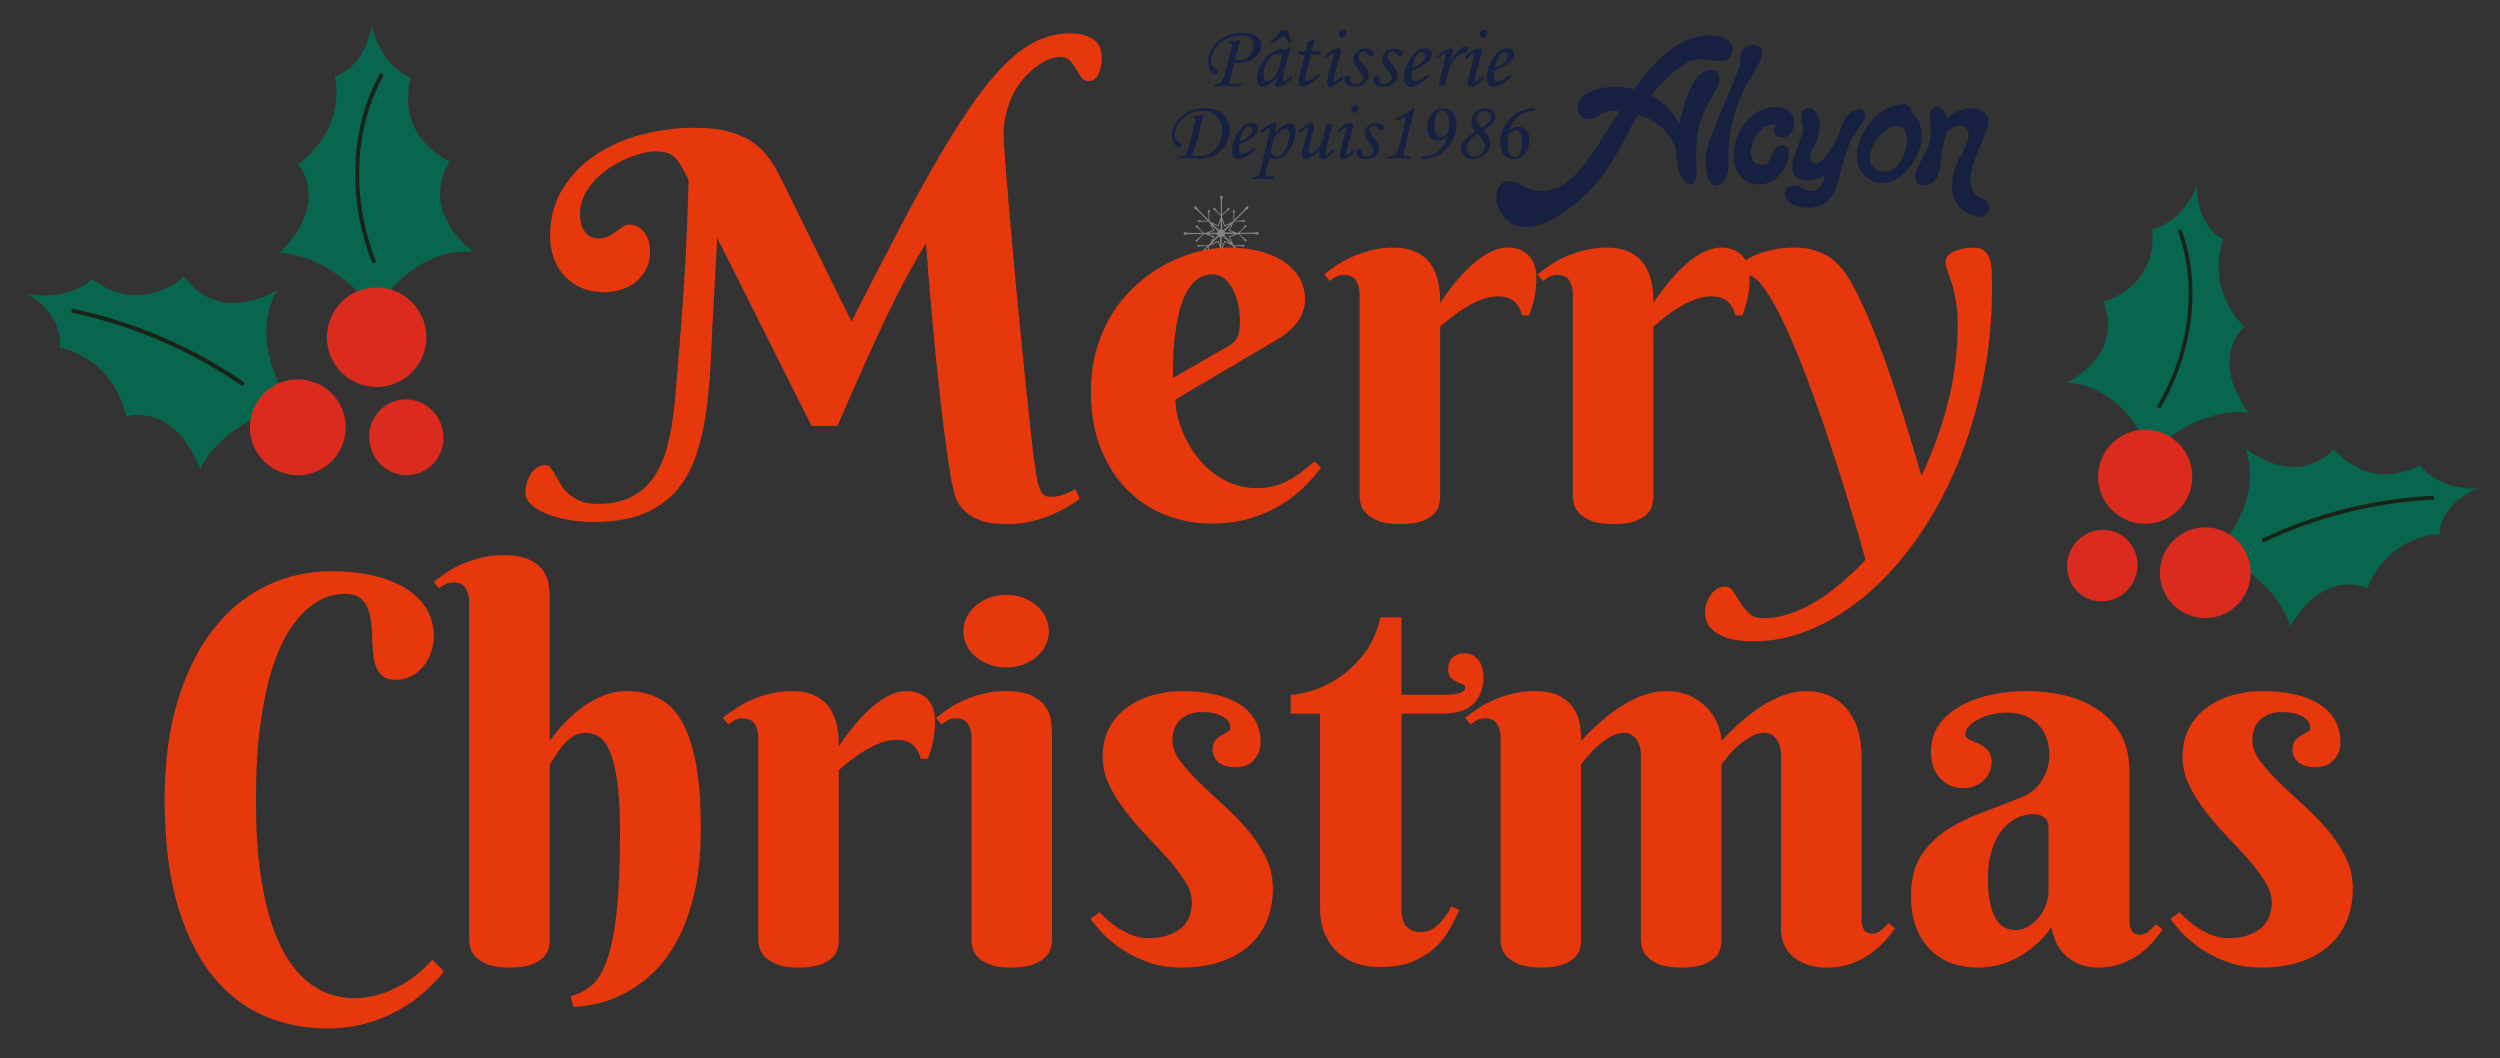 <?xml version="1.0" encoding="utf-8"?>
<!-- Generator: Adobe Illustrator 16.0.0, SVG Export Plug-In . SVG Version: 6.00 Build 0)  -->
<!DOCTYPE svg PUBLIC "-//W3C//DTD SVG 1.1//EN" "http://www.w3.org/Graphics/SVG/1.1/DTD/svg11.dtd">
<svg version="1.1" id="レイヤー_4" xmlns="http://www.w3.org/2000/svg" xmlns:xlink="http://www.w3.org/1999/xlink" x="0px"
	 y="0px" width="352px" height="149px" viewBox="0 0 352 149" style="enable-background:new 0 0 352 149;" xml:space="preserve">
<rect x="0" y="0" width="352" height="149" fill="#333333" stroke="none"/>
<path style="opacity:0.4;fill:#FFFFFF;" d="M175.666,29.062c-0.099-0.038-0.21,0.012-0.248,0.111
	c-0.083,0.216-0.235,0.362-0.385,0.512l-0.444,0.452c-0.268,0.273-0.541,0.541-0.813,0.81c-0.001-0.059-0.001-0.117-0.001-0.175
	c0.002-0.116,0.001-0.233,0.006-0.349c0.003-0.117,0.008-0.233,0.014-0.349c0.008-0.117,0.021-0.233,0.057-0.35
	c0.007-0.025,0.008-0.052,0-0.079c-0.022-0.073-0.099-0.114-0.172-0.092c-0.072,0.022-0.114,0.099-0.092,0.171
	c0.035,0.117,0.048,0.233,0.056,0.35c0.006,0.116,0.012,0.232,0.015,0.349c0.004,0.116,0.004,0.233,0.005,0.349
	c0.002,0.097-0.001,0.193-0.004,0.29l-0.2,0.193l-0.997,0.474l-0.396-1.113l-0.004-0.206c0.066-0.07,0.133-0.139,0.201-0.206
	c0.084-0.081,0.165-0.164,0.251-0.243c0.084-0.081,0.171-0.159,0.257-0.237c0.087-0.077,0.18-0.15,0.286-0.208
	c0.023-0.012,0.044-0.031,0.057-0.056c0.036-0.067,0.011-0.15-0.057-0.186c-0.066-0.036-0.149-0.011-0.187,0.056
	c-0.057,0.107-0.13,0.199-0.206,0.287c-0.079,0.086-0.157,0.172-0.237,0.257c-0.08,0.085-0.162,0.167-0.243,0.25
	c-0.04,0.042-0.082,0.082-0.123,0.122c-0.002-0.382-0.006-0.764-0.002-1.146l0.005-0.633c0.001-0.211-0.004-0.422,0.09-0.634
	c0.021-0.048,0.023-0.105,0-0.157c-0.043-0.097-0.157-0.14-0.254-0.097c-0.098,0.043-0.141,0.157-0.098,0.254
	c0.095,0.211,0.09,0.422,0.09,0.634l0.005,0.633c0.005,0.383,0.001,0.765-0.001,1.147c-0.043-0.041-0.084-0.082-0.125-0.124
	c-0.081-0.083-0.164-0.165-0.243-0.25c-0.081-0.084-0.158-0.171-0.237-0.257c-0.077-0.088-0.149-0.18-0.207-0.287
	c-0.013-0.023-0.031-0.043-0.057-0.056c-0.066-0.036-0.15-0.011-0.187,0.056c-0.035,0.067-0.01,0.15,0.057,0.186
	c0.107,0.058,0.199,0.13,0.287,0.208c0.086,0.078,0.173,0.156,0.257,0.237c0.085,0.079,0.167,0.162,0.25,0.243
	c0.07,0.067,0.137,0.137,0.203,0.208l-0.004,0.204l-0.396,1.113l-1.075-0.511l-0.146-0.141c-0.003-0.096-0.005-0.192-0.004-0.288
	c0.002-0.116,0.001-0.232,0.006-0.349c0.002-0.116,0.008-0.233,0.014-0.349c0.008-0.117,0.021-0.233,0.057-0.349
	c0.008-0.025,0.008-0.053,0-0.08c-0.022-0.073-0.099-0.114-0.172-0.092c-0.072,0.022-0.113,0.098-0.092,0.171
	c0.035,0.116,0.049,0.232,0.056,0.349c0.006,0.116,0.012,0.233,0.015,0.349c0.004,0.117,0.004,0.233,0.005,0.349
	c0.001,0.058,0.001,0.116-0.001,0.173c-0.271-0.269-0.543-0.536-0.811-0.809l-0.444-0.452c-0.149-0.149-0.303-0.295-0.385-0.511
	c-0.019-0.049-0.059-0.09-0.111-0.111c-0.1-0.038-0.21,0.012-0.248,0.111s0.012,0.21,0.11,0.249
	c0.217,0.083,0.362,0.235,0.512,0.384l0.451,0.445c0.273,0.268,0.541,0.541,0.811,0.813c-0.059,0.001-0.117,0.001-0.176,0
	c-0.116-0.001-0.232,0-0.349-0.005c-0.116-0.002-0.233-0.008-0.35-0.014c-0.116-0.008-0.232-0.021-0.35-0.056
	c-0.024-0.008-0.052-0.008-0.079,0c-0.072,0.022-0.114,0.099-0.092,0.171c0.021,0.073,0.099,0.114,0.171,0.092
	c0.117-0.035,0.233-0.048,0.35-0.056c0.116-0.005,0.233-0.011,0.35-0.014c0.116-0.004,0.232-0.003,0.349-0.005
	c0.097-0.001,0.193,0,0.29,0.004l0.154,0.159l0.502,1.057l-1.06,0.376l-0.247,0.004c-0.07-0.066-0.14-0.132-0.206-0.201
	c-0.081-0.083-0.164-0.166-0.244-0.251c-0.08-0.084-0.158-0.171-0.236-0.257c-0.077-0.087-0.149-0.18-0.207-0.287
	c-0.013-0.023-0.031-0.043-0.057-0.056c-0.066-0.036-0.15-0.011-0.186,0.056c-0.036,0.067-0.012,0.15,0.056,0.187
	c0.107,0.057,0.199,0.13,0.287,0.207c0.086,0.079,0.172,0.157,0.257,0.237c0.085,0.079,0.167,0.162,0.251,0.243
	c0.041,0.041,0.081,0.082,0.121,0.123c-0.382,0.002-0.764,0.006-1.146,0.002l-0.634-0.005c-0.211,0-0.422,0.004-0.634-0.09
	c-0.048-0.021-0.104-0.023-0.156,0c-0.097,0.043-0.141,0.157-0.098,0.254c0.044,0.097,0.157,0.141,0.254,0.098
	c0.212-0.095,0.423-0.089,0.634-0.09l0.634-0.005c0.382-0.004,0.765,0,1.147,0.002c-0.041,0.042-0.082,0.083-0.123,0.124
	c-0.084,0.082-0.166,0.164-0.251,0.243c-0.085,0.081-0.171,0.159-0.257,0.237c-0.088,0.077-0.18,0.149-0.287,0.207
	c-0.023,0.013-0.043,0.031-0.056,0.056c-0.036,0.067-0.012,0.15,0.056,0.187c0.066,0.036,0.15,0.011,0.187-0.056
	c0.058-0.107,0.13-0.199,0.207-0.287c0.078-0.086,0.156-0.173,0.236-0.257c0.08-0.086,0.163-0.167,0.244-0.251
	c0.067-0.069,0.137-0.136,0.207-0.202l0.138,0.002l1.168,0.416l-0.396,0.833l-0.318,0.33c-0.096,0.003-0.192,0.005-0.288,0.004
	c-0.116-0.001-0.232-0.001-0.349-0.005c-0.117-0.002-0.233-0.009-0.35-0.014c-0.116-0.007-0.233-0.021-0.35-0.056
	c-0.024-0.007-0.053-0.008-0.079,0c-0.073,0.022-0.114,0.099-0.092,0.172c0.021,0.072,0.099,0.114,0.171,0.092
	c0.116-0.035,0.233-0.049,0.35-0.056c0.116-0.005,0.232-0.011,0.35-0.014c0.116-0.004,0.232-0.004,0.349-0.005
	c0.058-0.001,0.115,0,0.173,0.001c-0.269,0.271-0.535,0.544-0.809,0.812l-0.451,0.444c-0.15,0.149-0.296,0.302-0.512,0.385
	c-0.049,0.019-0.091,0.058-0.11,0.111c-0.039,0.099,0.011,0.21,0.11,0.248c0.099,0.038,0.21-0.011,0.248-0.111
	c0.083-0.216,0.235-0.362,0.385-0.512l0.444-0.451c0.268-0.273,0.541-0.541,0.813-0.81c0.001,0.058,0.002,0.116,0.001,0.175
	c-0.002,0.117-0.001,0.233-0.005,0.35c-0.003,0.116-0.009,0.232-0.015,0.349c-0.007,0.116-0.021,0.233-0.057,0.349
	c-0.007,0.025-0.007,0.052,0,0.08c0.022,0.073,0.099,0.114,0.173,0.092c0.072-0.022,0.113-0.099,0.092-0.171
	c-0.035-0.116-0.049-0.233-0.057-0.349c-0.006-0.117-0.012-0.233-0.015-0.349c-0.004-0.117-0.003-0.233-0.005-0.35
	c-0.001-0.097,0.001-0.193,0.004-0.29l0.07-0.068c0.02,0.017,0.048,0.021,0.072,0.01l1.136-0.54l0.312,0.877l0.007,0.372
	c-0.066,0.07-0.132,0.139-0.201,0.206c-0.083,0.082-0.165,0.164-0.251,0.243c-0.084,0.081-0.17,0.159-0.256,0.237
	c-0.088,0.077-0.18,0.149-0.287,0.207c-0.023,0.013-0.043,0.031-0.057,0.056c-0.035,0.067-0.011,0.15,0.057,0.187
	c0.066,0.036,0.15,0.011,0.187-0.056c0.057-0.107,0.13-0.199,0.207-0.287c0.078-0.086,0.156-0.173,0.237-0.257
	c0.079-0.085,0.162-0.167,0.243-0.25c0.04-0.042,0.081-0.082,0.122-0.122c0.002,0.382,0.006,0.764,0.002,1.146l-0.005,0.634
	c-0.001,0.211,0.005,0.422-0.09,0.633c-0.021,0.048-0.022,0.105,0,0.157c0.044,0.097,0.157,0.141,0.254,0.097
	c0.098-0.043,0.141-0.157,0.098-0.254c-0.095-0.211-0.089-0.422-0.09-0.633l-0.005-0.634c-0.004-0.382,0-0.765,0.002-1.147
	c0.042,0.041,0.084,0.082,0.124,0.124c0.082,0.083,0.164,0.165,0.243,0.25c0.081,0.084,0.159,0.171,0.237,0.257
	c0.077,0.087,0.15,0.179,0.208,0.287c0.012,0.023,0.031,0.042,0.056,0.056c0.066,0.036,0.15,0.011,0.187-0.056
	c0.035-0.067,0.01-0.151-0.057-0.187c-0.107-0.058-0.199-0.13-0.286-0.207c-0.086-0.079-0.173-0.157-0.258-0.237
	c-0.085-0.079-0.167-0.162-0.25-0.243c-0.069-0.067-0.136-0.137-0.202-0.208v-0.019c0.026-0.001,0.05-0.018,0.059-0.043l0.421-1.186
	l1.058,0.502l0.083,0.081c0.003,0.096,0.006,0.191,0.004,0.288c-0.001,0.116-0.001,0.233-0.005,0.349
	c-0.003,0.117-0.009,0.233-0.015,0.35c-0.008,0.116-0.021,0.232-0.057,0.349c-0.007,0.025-0.008,0.052,0,0.079
	c0.022,0.073,0.099,0.114,0.172,0.092s0.114-0.099,0.093-0.171c-0.036-0.117-0.049-0.233-0.057-0.349
	c-0.006-0.117-0.012-0.233-0.015-0.35c-0.004-0.116-0.003-0.233-0.005-0.349c-0.001-0.058,0-0.115,0.001-0.173
	c0.271,0.268,0.544,0.536,0.812,0.809l0.444,0.452c0.148,0.149,0.302,0.295,0.385,0.511c0.019,0.049,0.058,0.09,0.11,0.111
	c0.1,0.038,0.21-0.012,0.248-0.111s-0.012-0.21-0.11-0.248c-0.216-0.083-0.361-0.236-0.512-0.385l-0.451-0.444
	c-0.273-0.268-0.541-0.541-0.811-0.813c0.06-0.001,0.117-0.001,0.176,0c0.116,0.001,0.232,0.001,0.349,0.005
	c0.117,0.003,0.233,0.008,0.35,0.014c0.116,0.007,0.233,0.021,0.35,0.056c0.024,0.008,0.053,0.008,0.079,0
	c0.073-0.022,0.114-0.099,0.092-0.171c-0.021-0.072-0.099-0.114-0.171-0.092c-0.116,0.035-0.233,0.048-0.35,0.056
	c-0.116,0.005-0.232,0.011-0.35,0.014c-0.116,0.004-0.232,0.004-0.349,0.005c-0.097,0.001-0.193-0.001-0.29-0.004l-0.059-0.061
	l-0.516-1.085l1.185-0.422c0.015-0.005,0.026-0.016,0.034-0.028l0.007,0c0.069,0.066,0.139,0.132,0.206,0.201
	c0.081,0.083,0.163,0.166,0.242,0.251c0.081,0.084,0.159,0.171,0.237,0.257c0.077,0.088,0.15,0.18,0.207,0.287
	c0.013,0.023,0.032,0.043,0.057,0.056c0.066,0.036,0.15,0.011,0.187-0.056c0.035-0.067,0.011-0.15-0.057-0.186
	c-0.107-0.058-0.199-0.13-0.286-0.208c-0.086-0.079-0.173-0.157-0.257-0.237c-0.086-0.079-0.168-0.162-0.251-0.244
	c-0.041-0.04-0.082-0.081-0.122-0.123c0.382-0.002,0.764-0.006,1.146-0.002l0.634,0.005c0.211,0.001,0.423-0.004,0.634,0.09
	c0.048,0.021,0.105,0.023,0.157,0c0.097-0.043,0.141-0.157,0.097-0.254c-0.043-0.097-0.157-0.141-0.254-0.097
	c-0.211,0.094-0.423,0.089-0.634,0.09l-0.634,0.005c-0.382,0.004-0.765,0-1.146-0.002c0.04-0.042,0.081-0.083,0.123-0.124
	c0.083-0.081,0.165-0.164,0.251-0.243c0.084-0.081,0.171-0.159,0.257-0.237c0.087-0.077,0.179-0.149,0.286-0.207
	c0.023-0.012,0.043-0.031,0.057-0.056c0.035-0.067,0.011-0.15-0.057-0.186c-0.066-0.036-0.15-0.011-0.187,0.056
	c-0.057,0.107-0.13,0.199-0.207,0.287c-0.078,0.086-0.156,0.173-0.237,0.257c-0.079,0.085-0.161,0.167-0.242,0.25
	c-0.067,0.069-0.138,0.136-0.208,0.203l-0.258-0.004l-0.967-0.344l0.54-1.135l0.095-0.098c0.096-0.003,0.191-0.005,0.287-0.004
	c0.117,0.001,0.233,0.001,0.35,0.005c0.116,0.003,0.233,0.009,0.35,0.014c0.116,0.007,0.232,0.021,0.349,0.056
	c0.025,0.008,0.053,0.008,0.08,0c0.072-0.022,0.113-0.099,0.092-0.171c-0.022-0.073-0.099-0.114-0.172-0.092
	c-0.116,0.035-0.232,0.049-0.349,0.056c-0.116,0.006-0.233,0.012-0.35,0.014c-0.116,0.004-0.232,0.004-0.35,0.005
	c-0.058,0.001-0.115,0-0.173,0c0.269-0.271,0.536-0.544,0.81-0.812l0.451-0.445c0.149-0.148,0.295-0.302,0.511-0.384
	c0.05-0.019,0.091-0.058,0.111-0.111C175.815,29.211,175.766,29.1,175.666,29.062z M172.362,31.841
	c0.006,0.018,0.02,0.032,0.037,0.039c0.018,0.007,0.037,0.007,0.054-0.001l0.71-0.337l-0.384,0.371l-0.455,0.44
	c-0.021,0.02-0.043,0.04-0.063,0.06c-0.051-0.04-0.106-0.069-0.165-0.088c0-0.018,0-0.037-0.001-0.055l-0.011-0.634l-0.011-0.606
	L172.362,31.841z M171.504,31.878c0.018,0.008,0.037,0.009,0.054,0.001c0.018-0.007,0.031-0.021,0.037-0.039l0.289-0.813
	l-0.011,0.607l-0.01,0.634c0,0.01-0.001,0.02-0.001,0.03c-0.083,0.009-0.164,0.037-0.236,0.084c-0.005-0.005-0.011-0.01-0.016-0.015
	l-0.456-0.44l-0.438-0.424L171.504,31.878z M170.924,32.511c0.018-0.006,0.032-0.02,0.039-0.037
	c0.007-0.018,0.007-0.037-0.001-0.054l-0.366-0.77l0.41,0.424l0.44,0.456c0.005,0.005,0.011,0.011,0.016,0.017
	c-0.042,0.065-0.067,0.138-0.079,0.212c-0.006,0-0.013,0-0.02,0l-0.634,0.011l-0.564,0.01L170.924,32.511z M170.962,33.37
	c0.008-0.017,0.008-0.037,0.001-0.054s-0.021-0.031-0.039-0.037l-0.867-0.309l0.673,0.011l0.634,0.011
	c0.012,0,0.023,0.001,0.035,0.001c0.014,0.047,0.034,0.093,0.062,0.136c-0.023,0.025-0.048,0.051-0.071,0.076l-0.441,0.456
	l-0.245,0.254L170.962,33.37z M171.595,33.95c-0.006-0.018-0.02-0.032-0.037-0.039c-0.017-0.007-0.036-0.006-0.054,0.001
	l-1.011,0.481l0.604-0.583l0.455-0.44c0.025-0.024,0.05-0.047,0.075-0.07c0.048,0.031,0.099,0.053,0.152,0.068
	c0.001,0.028,0.002,0.057,0.003,0.085l0.01,0.633l0.008,0.44L171.595,33.95z M172.453,33.912c-0.017-0.008-0.036-0.008-0.054-0.001
	c-0.008,0.003-0.016,0.008-0.021,0.014c-0.007,0.007-0.012,0.015-0.016,0.024l-0.375,1.056l0.016-0.919l0.011-0.633
	c0-0.025,0.002-0.05,0.002-0.074c0.069-0.012,0.136-0.037,0.197-0.075c0.018,0.017,0.035,0.033,0.054,0.05l0.455,0.441l0.501,0.484
	L172.453,33.912z M173.033,33.279c-0.018,0.006-0.031,0.02-0.039,0.037c-0.007,0.017-0.006,0.037,0.002,0.054l0.379,0.797
	l-0.505-0.522l-0.44-0.456c-0.016-0.017-0.032-0.035-0.049-0.052c0.036-0.055,0.06-0.114,0.073-0.176c0.02,0,0.04-0.001,0.059-0.001
	l0.634-0.011l0.855-0.015L173.033,33.279z M172.996,32.421c-0.008,0.017-0.009,0.036-0.002,0.054
	c0.008,0.017,0.021,0.03,0.039,0.037l0.666,0.237l-0.553-0.009l-0.634-0.011c-0.019,0-0.037-0.001-0.057-0.001
	c-0.009-0.044-0.024-0.088-0.045-0.129c0.025-0.027,0.051-0.055,0.076-0.082l0.441-0.456l0.47-0.486L172.996,32.421z"/>
<g>
	<path style="fill:#E7380D;" d="M114.276,59.98L100.98,33.5l-0.479,8.901c-0.149,2.586-0.278,5.152-0.389,7.701
		s-0.314,4.973-0.609,7.275c-0.296,2.303-0.758,4.438-1.385,6.408c-0.629,1.97-1.54,3.675-2.732,5.115
		c-1.195,1.441-2.746,2.567-4.654,3.379s-4.291,1.219-7.146,1.219c-1.257,0-2.462-0.105-3.619-0.314
		c-1.158-0.208-2.18-0.498-3.065-0.867c-0.885-0.369-1.593-0.807-2.124-1.312c-0.527-0.504-0.793-1.052-0.793-1.644
		c0-0.443,0.061-0.893,0.185-1.348c0.122-0.455,0.308-0.873,0.554-1.256c0.247-0.38,0.549-0.688,0.905-0.922
		c0.356-0.233,0.757-0.351,1.198-0.351c0.271,0,0.512,0.135,0.722,0.407c0.208,0.271,0.425,0.609,0.646,1.014
		c0.222,0.407,0.475,0.845,0.758,1.312c0.282,0.468,0.652,0.905,1.106,1.312c0.458,0.407,1.004,0.746,1.646,1.016
		c0.64,0.271,1.44,0.406,2.401,0.406c1.896,0,3.489-0.326,4.782-0.979c1.291-0.651,2.356-1.593,3.194-2.825
		c0.837-1.23,1.478-2.72,1.92-4.468c0.444-1.749,0.775-3.731,0.998-5.947c0.097-1.23,0.196-2.418,0.296-3.563
		c0.097-1.145,0.196-2.283,0.294-3.416c0.098-1.132,0.19-2.284,0.277-3.453c0.088-1.169,0.178-2.406,0.276-3.712
		c0.124-1.896,0.234-3.7,0.333-5.411c0.098-1.709,0.179-3.305,0.238-4.782c0.063-1.478,0.112-2.806,0.148-3.988
		c0.038-1.183,0.069-2.204,0.093-3.066c-0.418-0.861-0.787-1.557-1.107-2.086c-0.32-0.529-0.652-0.935-0.997-1.219
		c-0.345-0.282-0.726-0.474-1.146-0.573c-0.418-0.098-0.923-0.148-1.514-0.148c-0.493,0-1.102,0.093-1.828,0.278
		c-0.726,0.184-1.477,0.449-2.253,0.793c-0.774,0.345-1.551,0.77-2.327,1.274c-0.775,0.505-1.465,1.084-2.067,1.737
		c-0.604,0.652-1.096,1.373-1.477,2.16c-0.384,0.789-0.573,1.638-0.573,2.548c0,0.789,0.104,1.417,0.314,1.884
		c0.208,0.468,0.455,0.819,0.737,1.053c0.283,0.234,0.565,0.382,0.85,0.443c0.283,0.062,0.486,0.092,0.608,0.092
		c0.618,0,1.12-0.104,1.515-0.314c0.395-0.208,0.751-0.431,1.071-0.664c0.32-0.234,0.623-0.456,0.904-0.665
		c0.284-0.209,0.611-0.314,0.979-0.314c0.296,0,0.61,0.067,0.941,0.203c0.334,0.136,0.641,0.351,0.924,0.646
		c0.282,0.295,0.523,0.684,0.721,1.163c0.195,0.48,0.296,1.065,0.296,1.754c0,0.985-0.192,1.834-0.573,2.548
		c-0.383,0.714-0.874,1.312-1.477,1.792c-0.604,0.48-1.294,0.837-2.068,1.071c-0.776,0.234-1.546,0.351-2.31,0.351
		c-1.182,0-2.246-0.203-3.195-0.609c-0.946-0.407-1.754-0.965-2.418-1.68c-0.665-0.714-1.17-1.552-1.514-2.511
		c-0.345-0.96-0.518-1.982-0.518-3.065c0-2.561,0.591-4.796,1.773-6.704c1.182-1.908,2.733-3.502,4.653-4.783
		c1.92-1.28,4.093-2.235,6.519-2.862c2.424-0.628,4.895-0.941,7.404-0.941c2.019,0,3.706,0.202,5.06,0.609
		c1.354,0.406,2.486,0.948,3.398,1.625c0.911,0.677,1.662,1.472,2.252,2.382c0.591,0.912,1.133,1.872,1.626,2.881l9.75,19.795
		c2.535-4.998,4.845-9.474,6.925-13.425c2.081-3.951,4.007-7.429,5.779-10.433s3.43-5.564,4.969-7.682
		c1.537-2.118,3.028-3.847,4.468-5.189c1.44-1.341,2.868-2.32,4.285-2.936c1.415-0.616,2.885-0.923,4.411-0.923
		c1.306,0,2.366,0.277,3.179,0.831s1.218,1.384,1.218,2.493c0,0.985-0.162,1.797-0.48,2.437c-0.32,0.641-0.764,0.96-1.329,0.96
		c-0.469,0-0.824-0.177-1.072-0.535c-0.246-0.356-0.485-0.744-0.72-1.163c-0.233-0.418-0.523-0.806-0.868-1.164
		c-0.343-0.356-0.849-0.535-1.513-0.535c-0.396,0-0.874,0.11-1.44,0.333c-0.566,0.222-1.151,0.554-1.755,0.998
		c-0.604,0.443-1.2,0.997-1.791,1.661c-0.592,0.665-1.108,1.44-1.551,2.327c-0.444,0.886-0.79,1.896-1.035,3.028
		c-0.246,1.133-0.319,2.376-0.221,3.729c0.098,1.551,0.233,3.368,0.405,5.448c0.172,2.082,0.363,4.31,0.574,6.686
		c0.209,2.376,0.43,4.832,0.664,7.367c0.233,2.537,0.474,5.036,0.719,7.498c0.245,2.462,0.486,4.826,0.721,7.091
		c0.234,2.266,0.449,4.316,0.646,6.149c0.197,1.834,0.383,3.385,0.556,4.653c0.17,1.269,0.308,2.136,0.406,2.604
		c0.147,0.715,0.345,1.287,0.591,1.718c0.245,0.431,0.688,0.646,1.329,0.646c0.664,0,1.293-0.116,1.885-0.351
		c0.59-0.234,1.12-0.474,1.587-0.72l0.592,1.366c-0.442,0.32-1.004,0.683-1.682,1.089c-0.676,0.407-1.452,0.794-2.326,1.164
		c-0.875,0.369-1.834,0.677-2.881,0.923c-1.048,0.246-2.174,0.369-3.38,0.369c-1.697,0-3.041-0.215-4.025-0.646
		c-0.984-0.43-1.742-0.96-2.271-1.587c-0.53-0.628-0.886-1.293-1.069-1.995c-0.187-0.702-0.327-1.335-0.426-1.902
		c-0.222-1.256-0.455-2.77-0.702-4.542c-0.246-1.773-0.486-3.675-0.721-5.707c-0.233-2.031-0.46-4.124-0.682-6.278
		c-0.223-2.155-0.426-4.259-0.61-6.316c-0.185-2.055-0.35-3.995-0.498-5.817c-0.148-1.821-0.271-3.41-0.369-4.764
		c-0.739,1.206-1.422,2.37-2.051,3.49c-0.627,1.121-1.236,2.265-1.827,3.435c-0.591,1.169-1.194,2.395-1.811,3.674
		c-0.615,1.28-1.262,2.672-1.939,4.173c-0.676,1.503-1.416,3.153-2.215,4.95c-0.802,1.796-1.681,3.803-2.642,6.02H114.276z"/>
	<path style="fill:#E7380D;" d="M165.502,56.25c0,0.788,0.118,1.644,0.351,2.566c0.234,0.923,0.573,1.854,1.017,2.79
		c0.442,0.935,0.99,1.828,1.642,2.677c0.653,0.85,1.405,1.607,2.253,2.271c0.851,0.665,1.793,1.195,2.826,1.589
		c1.034,0.393,2.167,0.591,3.398,0.591c0.861,0,1.662-0.098,2.4-0.296c0.739-0.197,1.428-0.467,2.067-0.813
		c0.641-0.345,1.256-0.744,1.847-1.2c0.59-0.456,1.183-0.942,1.772-1.459L186,65.853c-0.566,0.764-1.293,1.6-2.18,2.511
		c-0.888,0.912-1.957,1.768-3.213,2.567c-1.256,0.8-2.72,1.466-4.395,1.995s-3.582,0.793-5.725,0.793s-4.23-0.388-6.261-1.164
		c-2.031-0.775-3.834-1.938-5.411-3.489c-1.576-1.551-2.837-3.484-3.785-5.799c-0.946-2.314-1.422-5.022-1.422-8.125
		c0-2.24,0.282-4.296,0.851-6.167c0.565-1.871,1.334-3.558,2.308-5.06c0.972-1.501,2.105-2.819,3.398-3.951
		c1.292-1.133,2.652-2.074,4.079-2.826c1.429-0.75,2.888-1.317,4.378-1.699c1.489-0.382,2.923-0.573,4.302-0.573
		c1.822,0,3.41,0.198,4.764,0.591c1.354,0.395,2.483,0.923,3.38,1.588c0.898,0.665,1.57,1.435,2.015,2.309
		c0.442,0.874,0.665,1.791,0.665,2.751c0,1.157-0.333,2.197-0.999,3.12c-0.665,0.923-1.551,1.73-2.659,2.419L165.502,56.25z
		 M172.925,48.753c0.32-0.197,0.586-0.388,0.795-0.573c0.208-0.185,0.374-0.406,0.498-0.665c0.122-0.259,0.216-0.579,0.278-0.96
		c0.06-0.381,0.091-0.855,0.091-1.422c0-0.616-0.067-1.299-0.202-2.05c-0.136-0.751-0.364-1.458-0.684-2.123
		c-0.32-0.665-0.728-1.219-1.219-1.663c-0.492-0.443-1.085-0.665-1.772-0.665c-0.886,0-1.645,0.265-2.272,0.794
		c-0.627,0.529-1.145,1.212-1.551,2.049c-0.406,0.837-0.726,1.791-0.96,2.862c-0.234,1.071-0.413,2.149-0.536,3.232
		c-0.123,1.084-0.196,2.123-0.222,3.121c-0.024,0.997-0.037,1.84-0.037,2.53L172.925,48.753z"/>
	<path style="fill:#E7380D;" d="M202.767,42.659c0.936-1.427,1.934-2.72,2.991-3.878c0.444-0.492,0.925-0.972,1.44-1.439
		c0.519-0.468,1.052-0.887,1.607-1.257c0.554-0.369,1.125-0.664,1.716-0.886c0.593-0.221,1.183-0.333,1.773-0.333
		c1.256,0,2.24,0.376,2.956,1.126c0.713,0.752,1.071,1.805,1.071,3.158c0,0.838-0.068,1.644-0.204,2.419
		c-0.136,0.775-0.401,1.717-0.795,2.825h-1.034c-0.148-0.763-0.492-1.397-1.034-1.902c-0.541-0.504-1.329-0.758-2.363-0.758
		c-0.764,0-1.515,0.143-2.253,0.425c-0.738,0.283-1.459,0.634-2.161,1.052c-0.701,0.419-1.364,0.875-1.994,1.368
		c-0.628,0.492-1.199,0.959-1.717,1.402v23.97c0,0.321-0.049,0.701-0.148,1.145c-0.098,0.443-0.338,0.862-0.719,1.256
		c-0.383,0.394-0.949,0.733-1.699,1.016c-0.751,0.282-1.779,0.424-3.084,0.424c-1.306,0-2.332-0.154-3.085-0.461
		c-0.751-0.307-1.323-0.67-1.716-1.089c-0.395-0.419-0.642-0.85-0.738-1.293c-0.101-0.443-0.149-0.8-0.149-1.071V41.367
		c0-0.715-0.166-1.336-0.497-1.866c-0.333-0.529-0.894-0.794-1.682-0.794c-0.419,0-0.775,0.074-1.069,0.222
		c-0.297,0.148-0.616,0.357-0.962,0.628l-0.775-0.924c0.567-0.467,1.201-0.929,1.902-1.385c0.702-0.455,1.46-0.855,2.271-1.199
		c0.812-0.345,1.686-0.628,2.622-0.85c0.937-0.221,1.92-0.333,2.954-0.333c1.06,0,1.963,0.143,2.715,0.425
		c0.751,0.283,1.366,0.652,1.846,1.108c0.48,0.456,0.856,0.967,1.127,1.532c0.271,0.567,0.476,1.139,0.611,1.718
		c0.135,0.579,0.214,1.133,0.239,1.662C202.753,41.841,202.767,42.289,202.767,42.659z"/>
	<path style="fill:#E7380D;" d="M232.793,42.659c0.935-1.427,1.933-2.72,2.991-3.878c0.444-0.492,0.923-0.972,1.439-1.439
		c0.519-0.468,1.054-0.887,1.607-1.257c0.554-0.369,1.127-0.664,1.717-0.886c0.591-0.221,1.183-0.333,1.772-0.333
		c1.256,0,2.241,0.376,2.955,1.126c0.714,0.752,1.072,1.805,1.072,3.158c0,0.838-0.068,1.644-0.204,2.419
		c-0.136,0.775-0.401,1.717-0.794,2.825h-1.033c-0.148-0.763-0.493-1.397-1.035-1.902s-1.329-0.758-2.363-0.758
		c-0.764,0-1.514,0.143-2.252,0.425c-0.74,0.283-1.459,0.634-2.161,1.052c-0.701,0.419-1.366,0.875-1.995,1.368
		c-0.628,0.492-1.2,0.959-1.717,1.402v23.97c0,0.321-0.049,0.701-0.148,1.145c-0.098,0.443-0.339,0.862-0.719,1.256
		c-0.382,0.394-0.949,0.733-1.7,1.016c-0.752,0.282-1.778,0.424-3.083,0.424c-1.306,0-2.334-0.154-3.085-0.461
		c-0.751-0.307-1.324-0.67-1.717-1.089c-0.395-0.419-0.64-0.85-0.738-1.293c-0.1-0.443-0.148-0.8-0.148-1.071V41.367
		c0-0.715-0.165-1.336-0.499-1.866c-0.331-0.529-0.893-0.794-1.681-0.794c-0.418,0-0.775,0.074-1.07,0.222
		c-0.296,0.148-0.615,0.357-0.96,0.628l-0.775-0.924c0.565-0.467,1.2-0.929,1.902-1.385c0.701-0.455,1.459-0.855,2.271-1.199
		c0.813-0.345,1.687-0.628,2.623-0.85c0.935-0.221,1.921-0.333,2.953-0.333c1.061,0,1.964,0.143,2.715,0.425
		c0.751,0.283,1.367,0.652,1.847,1.108c0.481,0.456,0.855,0.967,1.128,1.532c0.269,0.567,0.474,1.139,0.609,1.718
		s0.214,1.133,0.239,1.662C232.78,41.841,232.793,42.289,232.793,42.659z"/>
	<path style="fill:#E7380D;" d="M280.473,40.664c0,4.506-0.438,8.859-1.312,13.056c-0.874,4.199-2.081,8.138-3.62,11.818
		c-1.537,3.681-3.365,7.042-5.484,10.083c-2.117,3.041-4.418,5.645-6.906,7.811c-2.486,2.167-5.114,3.854-7.886,5.061
		c-2.769,1.206-5.569,1.809-8.401,1.809c-2.166,0-3.841-0.363-5.021-1.089c-1.183-0.726-1.776-1.704-1.776-2.936
		c0-0.469,0.076-0.923,0.224-1.367c0.147-0.443,0.345-0.837,0.59-1.182c0.247-0.345,0.542-0.622,0.888-0.831
		c0.345-0.209,0.714-0.313,1.107-0.313c0.47,0,0.854,0.233,1.164,0.701s0.634,0.979,0.978,1.533
		c0.346,0.554,0.765,1.064,1.256,1.533c0.492,0.467,1.17,0.702,2.032,0.702c1.107,0,2.265-0.191,3.471-0.572
		c1.206-0.382,2.419-0.93,3.639-1.644c1.218-0.714,2.437-1.582,3.656-2.603c1.219-1.022,2.419-2.162,3.601-3.417
		c-0.689-2.487-1.484-5.202-2.382-8.144c-0.899-2.942-1.847-5.902-2.843-8.882c-0.999-2.979-2.021-5.854-3.067-8.624
		c-1.046-2.77-2.068-5.226-3.064-7.368c-0.998-2.142-1.956-3.859-2.881-5.152c-0.923-1.292-1.741-1.939-2.455-1.939
		c-0.469,0-0.832,0.074-1.091,0.222c-0.258,0.148-0.56,0.357-0.905,0.628l-0.737-0.924c0.492-0.418,1.009-0.849,1.552-1.292
		c0.54-0.444,1.182-0.851,1.92-1.219c0.738-0.369,1.601-0.671,2.585-0.905c0.984-0.233,2.167-0.352,3.546-0.352
		c1.5,0,2.897,0.339,4.191,1.016c1.292,0.678,2.47,1.927,3.526,3.749c0.764,1.355,1.558,2.979,2.383,4.875
		c0.826,1.896,1.655,4.014,2.493,6.352c0.836,2.34,1.682,4.87,2.529,7.59c0.85,2.721,1.705,5.571,2.567,8.55
		c1.526-3.201,2.757-6.593,3.692-10.176c0.936-3.582,1.403-7.269,1.403-11.06c0-1.354-0.085-2.512-0.258-3.473
		c-0.173-0.959-0.369-1.777-0.591-2.456c-0.223-0.677-0.419-1.256-0.593-1.736c-0.17-0.48-0.258-0.904-0.258-1.274
		c0-0.369,0.147-0.683,0.444-0.942c0.296-0.259,0.652-0.461,1.07-0.609c0.419-0.148,0.844-0.252,1.274-0.314
		c0.432-0.062,0.795-0.093,1.089-0.093c0.665,0,1.177,0.136,1.534,0.407c0.355,0.271,0.621,0.66,0.793,1.164
		c0.172,0.504,0.271,1.114,0.295,1.829C280.459,38.979,280.473,39.778,280.473,40.664z"/>
</g>
<g>
	<path style="fill:#E7380D;" d="M48.519,83.602c-0.664,0-1.44,0.136-2.326,0.406c-0.886,0.271-1.792,0.782-2.716,1.533
		c-0.923,0.751-1.827,1.804-2.714,3.157c-0.886,1.355-1.681,3.11-2.38,5.263c-0.704,2.155-1.27,4.771-1.701,7.848
		c-0.43,3.078-0.646,6.709-0.646,10.895c0,3.989,0.217,7.448,0.646,10.378c0.432,2.931,1.01,5.424,1.735,7.479
		c0.726,2.057,1.558,3.737,2.494,5.042c0.935,1.305,1.921,2.32,2.953,3.046c1.035,0.727,2.068,1.227,3.104,1.496
		c1.034,0.271,2.007,0.406,2.917,0.406c0.96,0,1.933-0.123,2.919-0.369c0.984-0.247,1.95-0.604,2.899-1.07
		c0.947-0.469,1.858-1.033,2.732-1.699c0.873-0.666,1.681-1.428,2.419-2.289l1.661,1.661c-0.737,0.911-1.625,1.839-2.66,2.788
		c-1.031,0.947-2.232,1.811-3.599,2.585c-1.367,0.776-2.899,1.409-4.599,1.903c-1.699,0.492-3.583,0.738-5.65,0.738
		c-3.227,0-6.225-0.615-8.994-1.847c-2.769-1.231-5.183-3.146-7.237-5.743c-2.056-2.598-3.669-5.928-4.839-9.99
		s-1.754-8.926-1.754-14.589c0-5.318,0.616-9.983,1.846-13.997c1.23-4.013,2.906-7.368,5.023-10.064
		c2.117-2.696,4.604-4.727,7.461-6.093c2.855-1.367,5.895-2.05,9.122-2.05c2.143,0,4.092,0.203,5.854,0.609
		c1.76,0.406,3.28,0.998,4.561,1.772c1.28,0.776,2.272,1.736,2.975,2.881c0.7,1.145,1.051,2.443,1.051,3.896
		c0,0.665-0.111,1.361-0.333,2.086c-0.22,0.727-0.559,1.392-1.015,1.995c-0.455,0.603-1.016,1.096-1.68,1.478
		c-0.665,0.381-1.44,0.572-2.328,0.572c-0.789,0-1.396-0.172-1.827-0.517c-0.43-0.345-0.751-0.8-0.961-1.367
		c-0.21-0.565-0.346-1.212-0.405-1.939c-0.063-0.726-0.104-1.471-0.129-2.234c-0.025-0.763-0.082-1.507-0.166-2.234
		c-0.087-0.727-0.26-1.373-0.519-1.939c-0.257-0.566-0.634-1.021-1.126-1.367C50.094,83.774,49.406,83.602,48.519,83.602z"/>
	<path style="fill:#E7380D;" d="M77.4,104.32c0.909-1.305,1.945-2.475,3.103-3.508c0.467-0.443,0.99-0.874,1.569-1.292
		c0.577-0.418,1.194-0.794,1.846-1.127c0.652-0.332,1.344-0.596,2.068-0.794c0.726-0.196,1.471-0.295,2.235-0.295
		c1.648,0,3.126,0.32,4.432,0.96c1.305,0.641,2.4,1.711,3.287,3.213c0.886,1.503,1.563,3.491,2.031,5.964
		c0.468,2.476,0.702,5.547,0.702,9.215c0,3.57-0.322,6.672-0.961,9.307c-0.641,2.635-1.478,4.875-2.513,6.722
		c-1.033,1.847-2.202,3.354-3.508,4.524c-1.305,1.168-2.623,2.087-3.951,2.752c-1.329,0.664-2.61,1.125-3.841,1.385
		c-1.231,0.258-2.29,0.4-3.178,0.424l-0.368-1.514c1.108-0.271,2.092-0.775,2.955-1.514c0.861-0.738,1.589-1.953,2.18-3.639
		c0.589-1.686,1.038-3.957,1.348-6.813c0.307-2.856,0.46-6.538,0.46-11.043c0-3.103-0.141-5.583-0.424-7.442
		c-0.283-1.858-0.653-3.274-1.107-4.247c-0.456-0.972-0.975-1.612-1.552-1.921c-0.579-0.308-1.163-0.462-1.755-0.462
		c-0.713,0-1.341,0.192-1.883,0.573s-1.016,0.818-1.422,1.31c-0.405,0.493-0.751,0.985-1.034,1.478
		c-0.283,0.492-0.523,0.862-0.72,1.108v24.67c0,0.32-0.05,0.709-0.146,1.164c-0.1,0.455-0.341,0.886-0.723,1.293
		c-0.381,0.406-0.947,0.752-1.697,1.034c-0.752,0.282-1.78,0.425-3.085,0.425s-2.339-0.154-3.102-0.463
		c-0.764-0.307-1.335-0.67-1.718-1.088c-0.382-0.419-0.621-0.851-0.721-1.293c-0.097-0.443-0.147-0.801-0.147-1.072V84.673
		c0-0.714-0.166-1.335-0.498-1.866c-0.334-0.529-0.893-0.793-1.682-0.793c-0.419,0-0.782,0.068-1.089,0.204
		c-0.308,0.135-0.634,0.338-0.979,0.609l-0.739-0.887c0.566-0.468,1.194-0.929,1.885-1.385c0.688-0.456,1.445-0.855,2.27-1.201
		c0.825-0.345,1.707-0.627,2.642-0.849c0.936-0.221,1.92-0.332,2.955-0.332c1.6,0,2.844,0.216,3.73,0.646
		c0.886,0.431,1.538,0.96,1.956,1.589c0.419,0.627,0.672,1.292,0.759,1.994c0.085,0.702,0.129,1.324,0.129,1.865V104.32z"/>
	<path style="fill:#E7380D;" d="M118.1,105.097c0.935-1.429,1.933-2.721,2.991-3.878c0.443-0.493,0.922-0.973,1.44-1.44
		c0.516-0.468,1.053-0.887,1.605-1.256c0.555-0.369,1.129-0.665,1.719-0.886c0.59-0.222,1.181-0.333,1.771-0.333
		c1.257,0,2.242,0.375,2.955,1.126c0.714,0.752,1.07,1.804,1.07,3.158c0,0.837-0.067,1.643-0.202,2.419
		c-0.136,0.775-0.4,1.718-0.794,2.825h-1.034c-0.148-0.763-0.494-1.397-1.034-1.902c-0.542-0.505-1.329-0.757-2.363-0.757
		c-0.764,0-1.515,0.142-2.253,0.425c-0.738,0.283-1.459,0.634-2.161,1.052c-0.701,0.419-1.366,0.874-1.994,1.367
		c-0.627,0.492-1.2,0.96-1.717,1.403v23.969c0,0.32-0.049,0.702-0.147,1.146c-0.101,0.442-0.338,0.862-0.721,1.256
		c-0.382,0.395-0.948,0.733-1.7,1.016c-0.75,0.282-1.778,0.425-3.082,0.425c-1.306,0-2.334-0.154-3.085-0.463
		c-0.752-0.307-1.323-0.67-1.717-1.088c-0.394-0.419-0.641-0.851-0.738-1.293c-0.099-0.443-0.148-0.801-0.148-1.072v-28.511
		c0-0.714-0.166-1.335-0.498-1.865s-0.893-0.793-1.68-0.793c-0.421,0-0.776,0.074-1.071,0.221c-0.295,0.148-0.616,0.357-0.96,0.628
		l-0.776-0.923c0.565-0.467,1.199-0.93,1.902-1.385c0.7-0.456,1.458-0.855,2.271-1.2c0.812-0.344,1.686-0.628,2.621-0.849
		c0.936-0.222,1.92-0.333,2.955-0.333c1.059,0,1.963,0.143,2.716,0.425c0.75,0.284,1.366,0.653,1.846,1.108
		c0.48,0.456,0.854,0.966,1.126,1.533c0.271,0.566,0.474,1.139,0.608,1.717c0.136,0.579,0.216,1.134,0.241,1.663
		C118.087,104.278,118.1,104.728,118.1,105.097z"/>
	<path style="fill:#E7380D;" d="M148.125,132.314c0,0.32-0.055,0.709-0.166,1.164c-0.11,0.455-0.37,0.886-0.775,1.293
		c-0.406,0.406-0.992,0.752-1.756,1.034c-0.762,0.282-1.796,0.425-3.1,0.425c-1.307,0-2.328-0.154-3.066-0.463
		c-0.738-0.307-1.293-0.67-1.663-1.088c-0.368-0.419-0.596-0.851-0.682-1.293c-0.088-0.443-0.13-0.801-0.13-1.072v-28.511
		c0-0.714-0.166-1.335-0.499-1.865c-0.332-0.53-0.892-0.793-1.68-0.793c-0.42,0-0.776,0.074-1.07,0.221
		c-0.296,0.148-0.617,0.357-0.961,0.628l-0.776-0.923c0.566-0.467,1.2-0.93,1.902-1.385c0.703-0.456,1.458-0.855,2.271-1.2
		c0.813-0.344,1.687-0.628,2.623-0.849c0.936-0.222,1.919-0.333,2.954-0.333c1.6,0,2.844,0.216,3.729,0.646
		c0.887,0.431,1.539,0.96,1.957,1.588c0.42,0.628,0.672,1.299,0.758,2.012c0.085,0.715,0.129,1.343,0.129,1.884V132.314z
		 M135.643,88.883c0-0.689,0.153-1.348,0.461-1.976c0.307-0.628,0.739-1.176,1.293-1.644c0.554-0.467,1.194-0.836,1.92-1.107
		c0.726-0.271,1.521-0.407,2.382-0.407c0.839,0,1.62,0.136,2.346,0.407c0.726,0.271,1.36,0.64,1.902,1.107
		c0.541,0.468,0.966,1.016,1.273,1.644c0.309,0.628,0.462,1.287,0.462,1.976c0,0.714-0.153,1.379-0.462,1.994
		c-0.308,0.616-0.732,1.151-1.273,1.606c-0.542,0.456-1.177,0.819-1.902,1.09s-1.507,0.406-2.346,0.406
		c-0.861,0-1.656-0.135-2.382-0.406s-1.366-0.634-1.92-1.09c-0.554-0.455-0.986-0.99-1.293-1.606
		C135.796,90.262,135.643,89.597,135.643,88.883z"/>
	<path style="fill:#E7380D;" d="M169.287,100.258c-0.566,0-1.101,0.074-1.605,0.221c-0.506,0.148-0.954,0.388-1.35,0.721
		c-0.394,0.333-0.699,0.751-0.923,1.256c-0.221,0.505-0.331,1.102-0.331,1.791c0,0.96,0.35,1.915,1.053,2.862
		c0.701,0.948,1.575,1.933,2.621,2.956c1.047,1.021,2.178,2.08,3.399,3.176c1.217,1.096,2.35,2.252,3.396,3.471
		c1.046,1.219,1.921,2.518,2.621,3.896c0.702,1.379,1.054,2.857,1.054,4.432c0,1.773-0.303,3.35-0.905,4.729
		c-0.604,1.379-1.465,2.547-2.585,3.508c-1.121,0.961-2.475,1.693-4.063,2.197c-1.588,0.506-3.355,0.758-5.3,0.758
		c-1.7,0-3.238-0.24-4.618-0.721c-1.379-0.479-2.603-1.071-3.673-1.772c-1.071-0.702-1.988-1.446-2.754-2.234
		c-0.76-0.788-1.353-1.502-1.771-2.143l1.291-0.923c0.321,0.369,0.728,0.77,1.221,1.2c0.491,0.431,1.038,0.831,1.644,1.2
		c0.602,0.369,1.249,0.671,1.938,0.904c0.689,0.234,1.392,0.352,2.104,0.352c1.773,0,3.227-0.424,4.358-1.274
		c1.134-0.849,1.7-2.11,1.7-3.785c0-0.937-0.308-1.901-0.924-2.899c-0.615-0.997-1.39-2.025-2.326-3.084s-1.946-2.153-3.028-3.287
		c-1.085-1.132-2.093-2.302-3.028-3.508c-0.937-1.206-1.712-2.45-2.326-3.73c-0.616-1.28-0.926-2.609-0.926-3.989
		c0-1.552,0.316-2.905,0.943-4.063c0.627-1.156,1.465-2.117,2.511-2.881c1.047-0.763,2.241-1.334,3.583-1.716
		c1.341-0.382,2.727-0.573,4.155-0.573c1.649,0,3.15,0.148,4.505,0.443s2.518,0.746,3.489,1.349c0.975,0.603,1.725,1.36,2.254,2.271
		c0.529,0.912,0.794,1.971,0.794,3.176c0,0.937-0.309,1.749-0.924,2.438s-1.477,1.034-2.585,1.034c-1.059,0-1.864-0.227-2.419-0.683
		c-0.553-0.455-0.83-1.077-0.83-1.865c0-0.517,0.13-0.924,0.388-1.219c0.259-0.295,0.547-0.535,0.867-0.72
		c0.32-0.184,0.609-0.345,0.869-0.48c0.257-0.135,0.387-0.314,0.387-0.535c0-0.689-0.368-1.237-1.108-1.644
		C171.392,100.461,170.445,100.258,169.287,100.258z"/>
	<path style="fill:#E7380D;" d="M197.319,100.479v27.293c0,1.306,0.246,2.21,0.739,2.716c0.491,0.504,1.168,0.756,2.031,0.756
		c0.663,0,1.254-0.185,1.771-0.554c0.518-0.37,0.961-0.788,1.33-1.256c0.443-0.517,0.824-1.12,1.144-1.81l1.146,0.518
		c-0.37,0.788-0.807,1.648-1.313,2.585c-0.504,0.935-1.176,1.804-2.013,2.604c-0.836,0.8-1.89,1.472-3.157,2.013
		s-2.86,0.813-4.782,0.813c-1.083,0-2.124-0.16-3.121-0.48c-0.996-0.318-1.883-0.824-2.658-1.514
		c-0.776-0.688-1.397-1.551-1.864-2.586c-0.47-1.033-0.703-2.276-0.703-3.729v-27.368h-4.137v-2.658
		c0.688,0,1.649-0.178,2.881-0.536c1.23-0.357,2.493-0.954,3.785-1.792c1.295-0.837,2.494-1.957,3.602-3.361
		c1.107-1.403,1.896-3.139,2.362-5.207h2.956v10.895h6.021c1.969,0,2.954-0.333,2.954-0.998c0-0.245-0.123-0.412-0.37-0.498
		c-0.246-0.086-0.524-0.197-0.83-0.333c-0.309-0.136-0.586-0.326-0.832-0.573c-0.246-0.246-0.369-0.651-0.369-1.219
		c0-0.688,0.215-1.23,0.647-1.625c0.43-0.394,0.99-0.591,1.68-0.591c0.443,0,0.831,0.092,1.162,0.277
		c0.335,0.185,0.611,0.432,0.833,0.739c0.221,0.309,0.387,0.658,0.498,1.053c0.111,0.394,0.165,0.788,0.165,1.182
		c0,1.601-0.461,2.875-1.385,3.822c-0.923,0.949-2.406,1.421-4.45,1.421H197.319z"/>
	<path style="fill:#E7380D;" d="M242.376,132.389c0,0.32-0.049,0.702-0.148,1.146c-0.098,0.442-0.337,0.862-0.72,1.256
		c-0.381,0.395-0.952,0.733-1.717,1.016c-0.762,0.282-1.798,0.425-3.103,0.425s-2.333-0.154-3.083-0.463
		c-0.752-0.307-1.317-0.67-1.698-1.088c-0.382-0.419-0.622-0.851-0.722-1.293c-0.098-0.443-0.147-0.801-0.147-1.072v-26.111
		c0-0.344-0.049-0.694-0.148-1.052c-0.098-0.356-0.245-0.683-0.442-0.979s-0.442-0.536-0.739-0.721
		c-0.294-0.184-0.641-0.277-1.032-0.277c-0.665,0-1.318,0.192-1.958,0.573c-0.641,0.381-1.237,0.818-1.792,1.31
		c-0.553,0.493-1.034,0.985-1.44,1.478c-0.406,0.492-0.696,0.862-0.867,1.108v24.744c0,0.32-0.05,0.702-0.147,1.146
		c-0.1,0.442-0.339,0.862-0.721,1.256c-0.383,0.395-0.948,0.733-1.699,1.016s-1.778,0.425-3.083,0.425s-2.333-0.154-3.083-0.463
		c-0.753-0.307-1.325-0.67-1.719-1.088c-0.394-0.419-0.641-0.851-0.739-1.293c-0.098-0.443-0.147-0.801-0.147-1.072v-28.511
		c0-0.714-0.165-1.335-0.498-1.865s-0.894-0.793-1.68-0.793c-0.42,0-0.776,0.074-1.072,0.221c-0.294,0.148-0.616,0.357-0.96,0.628
		l-0.775-0.923c0.565-0.467,1.199-0.93,1.901-1.385s1.459-0.855,2.272-1.2c0.812-0.344,1.687-0.628,2.622-0.849
		c0.937-0.222,1.919-0.333,2.954-0.333c1.599,0,2.843,0.266,3.729,0.794c0.887,0.53,1.541,1.164,1.959,1.902
		c0.419,0.739,0.671,1.508,0.757,2.309c0.086,0.8,0.13,1.472,0.13,2.012c1.157-1.305,2.4-2.475,3.729-3.508
		c0.542-0.443,1.14-0.874,1.792-1.292c0.652-0.418,1.322-0.794,2.013-1.127c0.688-0.332,1.402-0.596,2.143-0.794
		c0.737-0.196,1.478-0.295,2.215-0.295c1.427,0,2.646,0.259,3.657,0.776c1.01,0.516,1.82,1.138,2.437,1.864s1.065,1.49,1.349,2.29
		c0.282,0.801,0.424,1.497,0.424,2.087c1.183-1.305,2.425-2.475,3.729-3.508c0.543-0.443,1.133-0.874,1.772-1.292
		c0.642-0.418,1.313-0.794,2.014-1.127c0.701-0.332,1.417-0.596,2.143-0.794c0.725-0.196,1.46-0.295,2.199-0.295
		c1.426,0,2.645,0.266,3.654,0.794c1.01,0.53,1.822,1.226,2.438,2.087c0.616,0.862,1.064,1.834,1.349,2.917
		c0.283,1.083,0.424,2.167,0.424,3.25v22.861c0,0.222,0.014,0.462,0.039,0.72c0.022,0.259,0.085,0.505,0.184,0.739
		c0.097,0.234,0.253,0.425,0.461,0.572c0.21,0.147,0.487,0.222,0.832,0.222c0.467,0,0.887-0.167,1.256-0.498
		c0.368-0.333,0.713-0.671,1.035-1.016l0.884,0.775c-0.345,0.517-0.8,1.089-1.365,1.718c-0.566,0.627-1.237,1.225-2.014,1.791
		c-0.774,0.566-1.675,1.04-2.696,1.421c-1.021,0.382-2.174,0.573-3.453,0.573c-1.083,0-2.025-0.143-2.824-0.425
		c-0.801-0.282-1.478-0.665-2.031-1.146c-0.555-0.479-0.967-1.047-1.238-1.699c-0.271-0.65-0.405-1.348-0.405-2.086v-24.671
		c0-0.344-0.051-0.694-0.147-1.052c-0.1-0.356-0.241-0.683-0.426-0.979s-0.425-0.536-0.72-0.721
		c-0.295-0.184-0.641-0.277-1.034-0.277c-0.665,0-1.325,0.192-1.975,0.573c-0.654,0.381-1.256,0.818-1.812,1.31
		c-0.555,0.493-1.027,0.985-1.42,1.478c-0.395,0.492-0.678,0.862-0.852,1.108V132.389z"/>
	<path style="fill:#E7380D;" d="M282.56,100.332c-0.837,0-1.613,0.099-2.327,0.295c-0.715,0.197-1.329,0.444-1.848,0.739
		c-0.517,0.296-0.923,0.622-1.218,0.979c-0.295,0.357-0.443,0.695-0.443,1.015c0,0.37,0.191,0.634,0.572,0.794
		s0.807,0.345,1.274,0.554s0.893,0.505,1.273,0.885c0.382,0.383,0.573,0.967,0.573,1.755c0,0.518-0.105,0.992-0.313,1.422
		c-0.211,0.432-0.493,0.813-0.851,1.146c-0.355,0.332-0.775,0.59-1.255,0.775c-0.48,0.185-0.979,0.277-1.496,0.277
		c-1.379,0-2.492-0.467-3.342-1.403c-0.85-0.935-1.274-2.179-1.274-3.73c0-1.501,0.393-2.788,1.183-3.859
		c0.786-1.071,1.815-1.951,3.084-2.641c1.268-0.689,2.7-1.201,4.301-1.533c1.6-0.332,3.201-0.499,4.802-0.499
		c1.921,0,3.755,0.209,5.502,0.628c1.749,0.418,3.293,1.083,4.637,1.994c1.342,0.912,2.413,2.068,3.214,3.471
		c0.798,1.405,1.199,3.103,1.199,5.098v20.866c0,0.222,0.013,0.468,0.037,0.739c0.024,0.271,0.086,0.516,0.184,0.738
		c0.1,0.222,0.247,0.406,0.445,0.554c0.195,0.147,0.479,0.222,0.849,0.222c0.441,0,0.854-0.166,1.236-0.498s0.72-0.672,1.015-1.016
		l0.923,0.775c-0.368,0.517-0.811,1.084-1.329,1.699c-0.517,0.615-1.145,1.194-1.883,1.734c-0.738,0.543-1.602,0.998-2.585,1.367
		c-0.984,0.369-2.104,0.555-3.362,0.555c-1.55,0-2.929-0.463-4.134-1.386c-1.208-0.924-1.995-2.345-2.365-4.265
		c-0.787,1.059-1.606,1.945-2.455,2.658c-0.851,0.715-1.717,1.293-2.604,1.736c-0.885,0.443-1.778,0.764-2.678,0.959
		c-0.897,0.197-1.803,0.297-2.715,0.297c-1.182,0-2.326-0.186-3.435-0.555c-1.106-0.369-2.099-0.953-2.972-1.755
		c-0.874-0.799-1.576-1.839-2.104-3.12c-0.53-1.279-0.795-2.844-0.795-4.69c0-2.24,0.441-4.074,1.328-5.503
		c0.886-1.428,2.051-2.627,3.491-3.601c1.44-0.972,3.078-1.803,4.911-2.493c1.835-0.689,3.713-1.415,5.633-2.179
		c1.429-0.567,2.469-1.41,3.119-2.53c0.653-1.121,0.981-2.271,0.981-3.453c0-1.821-0.536-3.281-1.606-4.376
		C285.864,100.88,284.406,100.332,282.56,100.332z M288.431,116.509c0-0.616-0.197-1.084-0.592-1.403
		c-0.393-0.32-0.898-0.48-1.514-0.48c-0.862,0-1.68,0.196-2.455,0.592c-0.776,0.393-1.458,0.972-2.05,1.734
		c-0.591,0.764-1.059,1.705-1.403,2.825c-0.346,1.121-0.518,2.419-0.518,3.897c0,1.428,0.104,2.609,0.313,3.545
		c0.21,0.936,0.492,1.681,0.851,2.234c0.355,0.554,0.77,0.941,1.236,1.162c0.468,0.223,0.96,0.333,1.478,0.333
		c0.641,0,1.243-0.165,1.81-0.498c0.567-0.333,1.059-0.757,1.478-1.274s0.751-1.096,0.998-1.736c0.246-0.639,0.368-1.279,0.368-1.92
		V116.509z"/>
	<path style="fill:#E7380D;" d="M321.338,100.258c-0.566,0-1.103,0.074-1.606,0.221c-0.505,0.148-0.954,0.388-1.347,0.721
		c-0.396,0.333-0.703,0.751-0.924,1.256c-0.223,0.505-0.333,1.102-0.333,1.791c0,0.96,0.351,1.915,1.052,2.862
		c0.702,0.948,1.575,1.933,2.624,2.956c1.044,1.021,2.179,2.08,3.396,3.176c1.22,1.096,2.352,2.252,3.397,3.471
		c1.047,1.219,1.921,2.518,2.624,3.896c0.701,1.379,1.052,2.857,1.052,4.432c0,1.773-0.302,3.35-0.906,4.729
		c-0.603,1.379-1.464,2.547-2.584,3.508c-1.121,0.961-2.475,1.693-4.063,2.197c-1.588,0.506-3.355,0.758-5.299,0.758
		c-1.7,0-3.238-0.24-4.616-0.721c-1.38-0.479-2.604-1.071-3.676-1.772c-1.07-0.702-1.989-1.446-2.751-2.234
		c-0.764-0.788-1.354-1.502-1.772-2.143l1.292-0.923c0.319,0.369,0.727,0.77,1.219,1.2c0.493,0.431,1.04,0.831,1.643,1.2
		c0.604,0.369,1.25,0.671,1.939,0.904c0.689,0.234,1.392,0.352,2.106,0.352c1.772,0,3.227-0.424,4.356-1.274
		c1.132-0.849,1.7-2.11,1.7-3.785c0-0.937-0.309-1.901-0.925-2.899c-0.616-0.997-1.392-2.025-2.327-3.084s-1.944-2.153-3.027-3.287
		c-1.082-1.132-2.094-2.302-3.029-3.508c-0.935-1.206-1.711-2.45-2.326-3.73c-0.616-1.28-0.923-2.609-0.923-3.989
		c0-1.552,0.314-2.905,0.941-4.063c0.629-1.156,1.465-2.117,2.512-2.881c1.046-0.763,2.24-1.334,3.582-1.716
		s2.728-0.573,4.155-0.573c1.649,0,3.152,0.148,4.506,0.443s2.517,0.746,3.49,1.349c0.973,0.603,1.723,1.36,2.252,2.271
		c0.529,0.912,0.796,1.971,0.796,3.176c0,0.937-0.31,1.749-0.924,2.438c-0.616,0.689-1.479,1.034-2.586,1.034
		c-1.059,0-1.864-0.227-2.419-0.683c-0.553-0.455-0.831-1.077-0.831-1.865c0-0.517,0.13-0.924,0.388-1.219s0.547-0.535,0.869-0.72
		c0.318-0.184,0.608-0.345,0.867-0.48c0.258-0.135,0.387-0.314,0.387-0.535c0-0.689-0.368-1.237-1.107-1.644
		C323.442,100.461,322.495,100.258,321.338,100.258z"/>
</g>
<g>
	<g>
		<g>
			<path style="fill:#08664E;" d="M66.769,35.496c0,0-7.881-5.338-3.471-12.755c0,0-7.607-3.271-5.467-11.741
				c0,0-4.357-1.751-5.512-7.548c0,0-0.57,5.739-5.173,7.267c0,0,1.884,7.149-5.167,12.389c0,0,4.685,5.16-2.612,12.518
				c0,0,6.895-0.251,13.35,8.142C52.717,43.766,58.008,34.618,66.769,35.496z"/>
		</g>
		<g>
			<path style="fill:#192419;" d="M52.448,37.098l0.525-0.211c-3.551-8.848-3.135-18.943,1.083-26.345l-0.492-0.281
				C49.263,17.81,48.835,28.093,52.448,37.098z"/>
		</g>
	</g>
	<g>
		<g>
			<path style="fill:#08664E;" d="M39.005,40.855c0,0-8.037,5.1-13.081-1.903c0,0-6.032,5.672-12.948,0.333
				c0,0-3.342,3.298-9.12,2.047c0,0,5.036,2.811,4.603,7.641c0,0,7.308,1.123,9.302,9.677c0,0,6.601-2.239,10.439,7.386
				c0,0,2.519-6.424,12.787-8.997C40.986,57.039,34.707,48.54,39.005,40.855z"/>
		</g>
		<g>
			<path style="fill:#192419;" d="M34.117,54.359l0.336-0.484c-7.263-5.027-15.674-8.638-24.321-10.442l-0.121,0.577
				C18.582,45.798,26.918,49.376,34.117,54.359z"/>
		</g>
	</g>
	<g>
		<g>
			<circle style="fill:#DB2B1E;" cx="53.03" cy="47.484" r="7.005"/>
		</g>
		<g>
			
				<ellipse transform="matrix(-0.957 0.29 -0.29 -0.957 129.815 103.863)" style="fill:#DB2B1E;" cx="57.225" cy="61.534" rx="5.222" ry="5.348"/>
		</g>
		<g>
			<circle style="fill:#DB2B1E;" cx="41.93" cy="60.166" r="6.749"/>
		</g>
	</g>
</g>
<g>
	<g>
		<g>
			<path style="fill:#08664E;" d="M291.008,53.865c0,0,8.163-3.802,5.158-11.393c0,0,7.597-1.911,6.87-10.145
				c0,0,4.333-0.98,6.285-6.222c0,0-0.33,5.446,3.738,7.564c0,0-2.835,6.394,2.964,12.348c0,0-5.152,4.115,0.558,12.084
				c0,0-6.403-1.271-13.691,5.598C302.89,63.701,299.322,54.362,291.008,53.865z"/>
		</g>
		<g>
			<path style="fill:#192419;" d="M304.143,57.514l-0.459-0.276c4.646-7.731,5.775-17.222,2.947-24.769l0.502-0.188
				C310.016,39.978,308.871,49.645,304.143,57.514z"/>
		</g>
	</g>
	<g>
		<g>
			<path style="fill:#08664E;" d="M316.133,63.042c0,0,6.742,5.971,12.505,0.189c0,0,4.78,6.205,12.043,2.256
				c0,0,2.626,3.583,8.211,3.282c0,0-5.126,1.868-5.447,6.445c0,0-6.993-0.049-10.143,7.641c0,0-5.827-3.083-10.859,5.33
				c0,0-1.387-6.378-10.593-10.325C311.85,77.86,318.993,70.865,316.133,63.042z"/>
		</g>
		<g>
			<path style="fill:#192419;" d="M318.669,76.39l-0.239-0.503c7.54-3.604,15.937-5.712,24.283-6.097l0.025,0.556
				C334.466,70.729,326.143,72.818,318.669,76.39z"/>
		</g>
	</g>
	<g>
		<g>
			<circle style="fill:#DB2B1E;" cx="302.039" cy="67.126" r="6.626"/>
		</g>
		<g>
			
				<ellipse transform="matrix(0.899 0.438 -0.438 0.899 64.763 -121.592)" style="fill:#DB2B1E;" cx="296.008" cy="79.618" rx="4.94" ry="5.06"/>
		</g>
		<g>
			<circle style="fill:#DB2B1E;" cx="310.5" cy="80.64" r="6.387"/>
		</g>
	</g>
</g>
<g>
	<g>
		<path style="fill:#162142;" d="M248.057,8.015c0.733-2.436-3.396-2.266-2.996,0.517c0.184,1.239-4.671,10.716-4.894,13.312
			c-0.104,1.199,0.011,3.658,1.081,4.156c0.972,0.448,2.206-0.461,2.132-3.277C243.159,14.242,247.386,10.244,248.057,8.015z"/>
		<path style="fill:#162142;" d="M251.023,20.46c-1.756-0.065-1.415,2.601-2.625,2.736c-3.46,0.383-1.664-6.045,1.673-5.67
			c-1.169,2.047,1.548,2.382,2.229,0.985c0.952-1.947-0.221-3.527-2.557-3.418c-5.67,0.26-7.877,9.759-2.794,10.81
			C250.996,26.738,253.188,20.542,251.023,20.46z"/>
		<path style="fill:#162142;" d="M262.273,15.498c-0.723-0.47-2.334,0.286-2.898,2.082c-0.214,0.694-1.134,3.372-2.922,5.064
			c-1.037,0.984-2.114-0.072-1.276-1.578c0.708-1.269,1.545-3.17,0.65-5.065c-0.563-1.188-2.942-1.495-1.949,1.926
			c0.316,1.085-2.057,4.48-1.447,6.257c0.656,1.935,3.548,1.189,4.5,0.431c0,0-0.346,2.879-2.491,2.166
			c-0.453-0.15-1.626-1.234-2.797-0.31c-0.657,0.521-0.309,1.667,0.553,2.19c1.446,0.886,4.185,0.995,5.664-0.969
			c1.552-2.066,1.226-6.245,3.794-9.604C262.318,17.219,263.182,16.083,262.273,15.498z"/>
		<path style="fill:#162142;" d="M279.239,28.031c-4.004-1.566-0.239-7.321,0.633-10.164c0.813-2.645-3.039-3.742-5.698-1.194
			c0,0-0.619-2.252-1.945-1.525c-1.059,0.578,0.156,3.657-0.754,5.547c-1.169,2.426-2.352,3.869-1.567,4.938
			c0.563,0.768,2.563,0.727,3.137-1.396c0.224-0.818,0.207-3.369,1.049-5.543c0,0,1.063-1.158,1.895-1.016
			c1.419,0.243,1.744,1.458-0.026,4.427c-1.112,1.863-2.505,6.894,2.009,8.308C279.989,31.046,280.864,28.659,279.239,28.031z"/>
		<path style="fill:#162142;" d="M269.115,15.747c0,0-0.005-1.077-1.074-1.093c-5.331,0.241-8.793,8.098-4.924,10.534
			c3.293,2.07,6.541-1.873,7.212-4.413C270.689,19.406,270.888,17.316,269.115,15.747z M264.459,23.988
			c-3.189-1.396,0.658-6.834,3.07-6.188C269.811,18.414,267.847,25.473,264.459,23.988z"/>
		<path style="fill:#162142;" d="M241.91,12.017c0.527-0.993,0.059-3.208-2.426-1.62c-1.863,1.188-3.053,7.074-3.053,7.074
			c-0.931-1.919-2.367-3.222-3.968-4.047c1.295-1.675,2.903-3.248,5.12-4.639c1.048-0.657,2.71-0.447,4.346-0.185
			c2.451,0.396,3.238-3.54-0.92-3.606c-4.502-0.074-7.95,3.389-10.921,7.56c-3.388-0.807-6.814,0.039-7.582,1.403
			c-0.816,1.452-0.215,3.204,1.689,2.729c0.649-0.163,1.364-0.996,2.369-1.041c0.449-0.02,0.939-0.02,1.45,0.017
			c-2.209,3.456-4.197,6.933-6.258,8.997c-2.854,2.87-5.837,2.518-7.691,1.309c-1.299-0.843-3.43-0.875-3.387,2.198
			c0.01,0.788,2.033,7.746,11.037,0.606c4.811-3.818,6.412-8.405,8.932-12.645c1.956,0.596,3.876,1.807,5.071,4.096
			c0.191,0.37,0.521,2.981,0.585,3.44c0.289,2.174,2.855,3.866,2.592-0.078C238.483,17.477,239.825,15.938,241.91,12.017z"/>
	</g>
	<g>
		<path style="fill:#162142;" d="M167.967,16.629l0.058-0.25c0.424-0.035,0.923-0.122,1.499-0.257
			c-0.168,0.432-0.314,0.922-0.443,1.47l-0.385,1.63c-0.275,1.174-0.584,2.06-0.93,2.662c0.334,0.063,0.629,0.098,0.884,0.098
			c0.679,0,1.27-0.144,1.773-0.432c0.504-0.284,0.905-0.703,1.202-1.252c0.294-0.548,0.444-1.152,0.444-1.816
			c0-0.868-0.253-1.564-0.757-2.091c-0.506-0.531-1.166-0.795-1.981-0.795c-0.688,0-1.335,0.166-1.944,0.491
			c-0.609,0.329-1.092,0.76-1.447,1.3c-0.355,0.539-0.531,1.063-0.531,1.571c0,0.5,0.217,0.866,0.654,1.099
			c0.124,0.07,0.204,0.129,0.241,0.18c0.038,0.049,0.058,0.112,0.058,0.185c0,0.094-0.037,0.175-0.111,0.247
			c-0.071,0.073-0.153,0.108-0.248,0.108c-0.209,0-0.41-0.136-0.605-0.41c-0.266-0.379-0.398-0.77-0.398-1.172
			c0-0.667,0.199-1.316,0.598-1.937c0.399-0.625,0.953-1.121,1.664-1.495c0.712-0.366,1.504-0.551,2.373-0.551
			c1.074,0,1.929,0.286,2.564,0.859c0.637,0.577,0.954,1.298,0.954,2.166c0,0.806-0.222,1.546-0.666,2.22
			c-0.44,0.678-0.976,1.157-1.604,1.441c-0.626,0.288-1.253,0.43-1.878,0.43c-0.202,0-0.552-0.018-1.049-0.056
			c-0.419-0.034-0.817-0.05-1.193-0.05c-0.175,0-0.441,0.005-0.8,0.016l0.136-0.287c0.357-0.021,0.578-0.052,0.666-0.093
			c0.088-0.044,0.162-0.116,0.225-0.217c0.113-0.177,0.266-0.569,0.46-1.167l0.403-1.523l0.464-1.897
			c0.023-0.093,0.035-0.173,0.035-0.24c0-0.061-0.021-0.111-0.058-0.146c-0.04-0.039-0.094-0.058-0.164-0.058
			C168.103,16.611,168.048,16.618,167.967,16.629z"/>
		<path style="fill:#162142;" d="M176.615,20.771l0.189,0.256c-0.955,0.909-1.773,1.365-2.454,1.365
			c-0.276,0-0.488-0.094-0.635-0.282c-0.146-0.187-0.22-0.486-0.22-0.9c0-0.831,0.252-1.66,0.759-2.484
			c0.568-0.939,1.248-1.406,2.038-1.406c0.276,0,0.487,0.07,0.633,0.206c0.147,0.14,0.221,0.328,0.221,0.572
			c0,0.25-0.088,0.5-0.266,0.745c-0.174,0.246-0.487,0.499-0.938,0.766c-0.226,0.129-0.707,0.358-1.447,0.693
			c-0.035,0.21-0.053,0.412-0.053,0.6c0,0.276,0.044,0.467,0.132,0.577c0.088,0.111,0.216,0.163,0.385,0.163
			c0.158,0,0.335-0.046,0.526-0.135C175.742,21.386,176.118,21.141,176.615,20.771z M174.566,19.931
			c0.625-0.28,1.095-0.581,1.409-0.907c0.215-0.224,0.323-0.45,0.323-0.672c0-0.166-0.046-0.299-0.133-0.399
			c-0.088-0.099-0.202-0.15-0.34-0.15c-0.145,0-0.284,0.056-0.421,0.167c-0.185,0.145-0.337,0.361-0.461,0.652
			C174.765,19.05,174.639,19.486,174.566,19.931z"/>
		<path style="fill:#162142;" d="M177.706,18.778l-0.229-0.233c0.354-0.424,0.707-0.735,1.056-0.938
			c0.352-0.202,0.654-0.303,0.91-0.303c0.098,0,0.175,0.023,0.23,0.073c0.056,0.048,0.084,0.119,0.084,0.211
			c0,0.113-0.013,0.229-0.038,0.346c-0.025,0.118-0.104,0.4-0.237,0.841c0.595-0.594,1.001-0.96,1.22-1.102
			c0.364-0.237,0.698-0.354,1.001-0.354c0.198,0,0.364,0.093,0.5,0.28c0.135,0.187,0.204,0.469,0.204,0.844
			c0,0.943-0.293,1.839-0.88,2.689c-0.588,0.848-1.236,1.274-1.947,1.274c-0.279,0-0.56-0.078-0.841-0.232l-0.496,1.926
			c-0.031,0.116-0.047,0.212-0.047,0.287c0,0.142,0.056,0.245,0.164,0.306c0.168,0.1,0.519,0.179,1.057,0.241l-0.075,0.295
			c-0.628-0.05-1.12-0.075-1.478-0.075c-0.37,0-0.849,0.025-1.438,0.075l0.076-0.295c0.297-0.03,0.511-0.112,0.646-0.245
			c0.134-0.132,0.242-0.368,0.323-0.705l1.058-4.433c0.199-0.827,0.299-1.286,0.299-1.378c0-0.101-0.049-0.152-0.146-0.152
			C178.512,18.022,178.188,18.273,177.706,18.778z M178.879,21.533c0.309,0.311,0.623,0.466,0.946,0.466
			c0.468,0,0.877-0.368,1.229-1.095c0.353-0.729,0.528-1.44,0.528-2.133c0-0.226-0.05-0.393-0.15-0.507
			c-0.099-0.116-0.231-0.172-0.397-0.172c-0.188,0-0.398,0.089-0.631,0.274c-0.363,0.287-0.64,0.569-0.829,0.85
			c-0.136,0.2-0.265,0.553-0.386,1.05L178.879,21.533z"/>
		<path style="fill:#162142;" d="M186.803,17.484h0.838l-0.548,2.04c-0.323,1.186-0.483,1.86-0.483,2.022
			c0,0.072,0.019,0.13,0.053,0.166c0.035,0.038,0.074,0.058,0.116,0.058c0.066,0,0.144-0.029,0.232-0.087
			c0.128-0.09,0.369-0.315,0.727-0.68l0.189,0.219c-0.781,0.814-1.355,1.22-1.724,1.22c-0.124,0-0.232-0.046-0.317-0.142
			c-0.089-0.096-0.132-0.23-0.132-0.407c0-0.2,0.043-0.469,0.13-0.807c-0.347,0.397-0.776,0.744-1.286,1.043
			c-0.339,0.199-0.632,0.3-0.88,0.3c-0.138,0-0.245-0.046-0.322-0.134c-0.077-0.091-0.116-0.232-0.116-0.429
			c0-0.153,0.016-0.315,0.053-0.492c0.051-0.245,0.179-0.737,0.386-1.477c0.264-0.94,0.394-1.503,0.394-1.689
			c0-0.111-0.039-0.165-0.117-0.165c-0.07,0-0.166,0.036-0.285,0.108c-0.121,0.073-0.328,0.245-0.62,0.521l-0.257-0.206
			c0.521-0.464,0.919-0.77,1.193-0.916c0.273-0.146,0.496-0.217,0.663-0.217c0.093,0,0.17,0.033,0.229,0.101
			c0.059,0.069,0.087,0.175,0.087,0.319c0,0.268-0.141,0.929-0.421,1.983c-0.248,0.949-0.372,1.487-0.372,1.619
			c0,0.083,0.023,0.153,0.076,0.213c0.054,0.055,0.111,0.087,0.172,0.087c0.217,0,0.525-0.179,0.926-0.542
			c0.399-0.361,0.661-0.769,0.785-1.23L186.803,17.484z"/>
		<path style="fill:#162142;" d="M188.545,18.682l-0.257-0.198c0.388-0.427,0.74-0.729,1.061-0.909
			c0.32-0.18,0.593-0.271,0.818-0.271c0.125,0,0.219,0.028,0.284,0.083c0.066,0.055,0.1,0.129,0.1,0.222
			c0,0.114-0.127,0.591-0.379,1.437c-0.41,1.379-0.614,2.21-0.614,2.495c0,0.054,0.012,0.099,0.04,0.137
			c0.027,0.038,0.057,0.057,0.088,0.057c0.125,0,0.443-0.242,0.956-0.722l0.227,0.22c-0.531,0.504-0.921,0.824-1.166,0.963
			c-0.245,0.142-0.446,0.213-0.601,0.213c-0.136,0-0.243-0.045-0.323-0.129c-0.081-0.088-0.12-0.207-0.12-0.36
			c0-0.484,0.291-1.673,0.876-3.563c0.026-0.091,0.041-0.169,0.041-0.24c0-0.076-0.036-0.114-0.105-0.114
			c-0.077,0-0.165,0.031-0.265,0.091C189.105,18.153,188.887,18.35,188.545,18.682z M190.834,14.827c0.12,0,0.22,0.042,0.297,0.12
			c0.078,0.079,0.116,0.18,0.116,0.304c0,0.171-0.058,0.32-0.176,0.45c-0.12,0.131-0.253,0.194-0.401,0.194
			c-0.116,0-0.212-0.04-0.292-0.121c-0.075-0.082-0.115-0.187-0.115-0.319c0-0.175,0.057-0.324,0.17-0.444
			C190.545,14.888,190.679,14.827,190.834,14.827z"/>
		<path style="fill:#162142;" d="M193.775,17.335c0.346,0,0.613,0.066,0.802,0.199c0.189,0.134,0.282,0.29,0.282,0.461
			c0,0.107-0.038,0.196-0.119,0.273c-0.08,0.079-0.174,0.117-0.288,0.117c-0.075,0-0.138-0.015-0.192-0.049
			c-0.054-0.035-0.133-0.116-0.232-0.245c-0.191-0.252-0.38-0.381-0.566-0.381c-0.16,0-0.301,0.063-0.423,0.184
			c-0.124,0.124-0.184,0.276-0.184,0.46c0,0.158,0.04,0.313,0.116,0.462c0.076,0.15,0.275,0.391,0.591,0.726
			c0.433,0.458,0.647,0.893,0.647,1.304c0,0.414-0.175,0.772-0.524,1.082c-0.35,0.308-0.802,0.464-1.354,0.464
			c-0.463,0-0.806-0.096-1.031-0.285c-0.226-0.189-0.339-0.421-0.339-0.698c0-0.137,0.043-0.249,0.13-0.338
			c0.085-0.088,0.19-0.134,0.315-0.134c0.108,0,0.2,0.037,0.279,0.109c0.078,0.071,0.117,0.156,0.117,0.252
			c0,0.041-0.005,0.09-0.011,0.153c-0.004,0.051-0.005,0.095-0.005,0.128c0,0.13,0.054,0.238,0.162,0.327
			c0.104,0.092,0.247,0.136,0.43,0.136c0.211,0,0.393-0.037,0.553-0.109c0.158-0.072,0.283-0.177,0.373-0.325
			c0.087-0.144,0.132-0.289,0.132-0.434c0-0.14-0.041-0.28-0.124-0.421c-0.084-0.14-0.273-0.37-0.563-0.692
			c-0.404-0.453-0.607-0.884-0.607-1.303c0-0.378,0.154-0.712,0.461-0.996C192.91,17.477,193.301,17.335,193.775,17.335z"/>
		<path style="fill:#162142;" d="M199.023,15.184l0.196,0.002l-0.811,3.15l-0.677,2.923c-0.066,0.245-0.1,0.408-0.1,0.497
			c0,0.064,0.033,0.119,0.1,0.157c0.064,0.042,0.215,0.075,0.449,0.098c0.175,0.017,0.345,0.038,0.512,0.07l-0.114,0.294
			c-0.835-0.089-1.419-0.137-1.75-0.137c-0.483,0-1.007,0.047-1.571,0.137l0.099-0.294c0.202-0.053,0.434-0.108,0.694-0.163
			c0.257-0.051,0.433-0.129,0.526-0.234c0.128-0.135,0.263-0.463,0.402-0.979l0.631-2.41c0.205-0.917,0.309-1.436,0.309-1.557
			c0-0.138-0.056-0.204-0.168-0.204c-0.086,0-0.479,0.155-1.174,0.466l-0.117-0.296c1.012-0.481,1.631-0.801,1.857-0.958
			C198.543,15.589,198.776,15.4,199.023,15.184z"/>
		<path style="fill:#162142;" d="M200.129,22.392l0.069-0.349c0.646-0.027,1.195-0.149,1.646-0.359
			c0.451-0.214,0.836-0.511,1.151-0.897c0.318-0.38,0.573-0.896,0.768-1.539c-0.214,0.176-0.432,0.31-0.652,0.398
			c-0.22,0.091-0.445,0.134-0.675,0.134c-0.442,0-0.8-0.157-1.071-0.469c-0.271-0.313-0.407-0.762-0.407-1.342
			c0-0.799,0.236-1.469,0.706-2.013c0.407-0.476,0.929-0.709,1.563-0.709c0.535,0,0.976,0.204,1.32,0.611
			c0.343,0.407,0.515,0.975,0.515,1.7c0,0.859-0.225,1.674-0.673,2.445c-0.448,0.77-1.036,1.364-1.765,1.776
			C201.894,22.192,201.063,22.397,200.129,22.392z M203.874,18.796c0.106-0.607,0.158-1.105,0.158-1.501
			c0-0.616-0.094-1.06-0.281-1.329c-0.186-0.269-0.421-0.404-0.698-0.404c-0.303,0-0.545,0.146-0.724,0.433
			c-0.238,0.382-0.356,0.938-0.356,1.67c0,0.604,0.082,1.031,0.244,1.279c0.164,0.25,0.365,0.374,0.602,0.374
			c0.151,0,0.315-0.044,0.49-0.131C203.483,19.1,203.673,18.969,203.874,18.796z"/>
		<path style="fill:#162142;" d="M208.855,18.327c0.66,0.66,0.991,1.283,0.991,1.867c0,0.563-0.238,1.071-0.714,1.526
			c-0.479,0.451-1.058,0.679-1.742,0.679c-0.559,0-0.983-0.152-1.274-0.458c-0.289-0.307-0.434-0.639-0.434-1.002
			c0-0.24,0.06-0.486,0.181-0.737c0.12-0.251,0.309-0.493,0.565-0.731c0.197-0.188,0.653-0.499,1.365-0.935
			c-0.42-0.471-0.628-0.953-0.628-1.446c0-0.505,0.192-0.936,0.579-1.3c0.385-0.363,0.858-0.544,1.417-0.544
			c0.413,0,0.749,0.111,1.007,0.339c0.259,0.223,0.389,0.489,0.389,0.797s-0.119,0.609-0.355,0.906
			C209.892,17.676,209.442,18.022,208.855,18.327z M208.045,18.8c-0.622,0.436-1.038,0.813-1.25,1.132
			c-0.212,0.321-0.318,0.649-0.318,0.984c0,0.32,0.111,0.59,0.333,0.812c0.222,0.218,0.494,0.329,0.821,0.329
			c0.236,0,0.465-0.064,0.687-0.196c0.222-0.131,0.399-0.315,0.534-0.554c0.133-0.241,0.2-0.481,0.2-0.725
			c0-0.222-0.065-0.461-0.195-0.722C208.727,19.603,208.456,19.245,208.045,18.8z M208.592,18.015
			c0.545-0.375,0.901-0.679,1.066-0.905c0.166-0.228,0.248-0.441,0.248-0.641c0-0.229-0.083-0.427-0.254-0.591
			c-0.17-0.166-0.381-0.248-0.633-0.248c-0.301,0-0.556,0.106-0.767,0.314c-0.209,0.213-0.314,0.463-0.314,0.76
			C207.938,17.113,208.156,17.549,208.592,18.015z"/>
		<path style="fill:#162142;" d="M216.163,15.246l-0.068,0.346c-0.646,0.028-1.195,0.147-1.646,0.362
			c-0.451,0.211-0.835,0.51-1.152,0.898c-0.317,0.387-0.573,0.9-0.768,1.544c0.219-0.181,0.438-0.313,0.656-0.401
			c0.223-0.087,0.446-0.132,0.673-0.132c0.44,0,0.799,0.156,1.069,0.466c0.272,0.313,0.408,0.759,0.408,1.342
			c0,0.8-0.236,1.473-0.705,2.018c-0.409,0.473-0.93,0.709-1.564,0.709c-0.534,0-0.975-0.205-1.319-0.613
			c-0.343-0.408-0.517-0.977-0.517-1.705c0-0.861,0.226-1.679,0.674-2.447c0.447-0.771,1.037-1.36,1.765-1.778
			C214.398,15.444,215.23,15.239,216.163,15.246z M212.419,18.851c-0.106,0.606-0.157,1.105-0.157,1.498
			c0,0.613,0.093,1.056,0.28,1.328c0.186,0.271,0.419,0.405,0.7,0.405c0.303,0,0.544-0.147,0.723-0.439
			c0.236-0.377,0.355-0.929,0.355-1.66c0-0.603-0.083-1.03-0.245-1.281c-0.162-0.251-0.362-0.374-0.601-0.374
			c-0.147,0-0.311,0.043-0.487,0.13C212.811,18.542,212.622,18.674,212.419,18.851z"/>
	</g>
	<g>
		<path style="fill:#162142;" d="M173.055,6.103l0.074-0.276c0.601-0.059,1.112-0.143,1.541-0.251
			c-0.102,0.292-0.212,0.674-0.33,1.145l-0.468,1.748l0.569,0.036c0.266,0.013,0.553-0.054,0.865-0.199
			c0.311-0.144,0.592-0.399,0.837-0.763c0.248-0.364,0.368-0.76,0.368-1.183c0-0.42-0.149-0.75-0.45-0.996
			c-0.299-0.245-0.757-0.366-1.373-0.366c-0.701,0-1.391,0.173-2.063,0.524c-0.673,0.35-1.193,0.797-1.559,1.342
			c-0.369,0.544-0.55,1.079-0.55,1.608c0,0.261,0.047,0.489,0.143,0.679c0.095,0.194,0.264,0.383,0.51,0.568
			c0.203,0.149,0.305,0.295,0.305,0.434c0,0.093-0.033,0.168-0.101,0.23c-0.064,0.061-0.146,0.092-0.236,0.092
			c-0.245,0-0.482-0.168-0.711-0.501c-0.228-0.334-0.343-0.758-0.343-1.271c0-0.939,0.361-1.797,1.079-2.568
			c0.944-1.018,2.21-1.526,3.799-1.526c0.604,0,1.101,0.076,1.486,0.233c0.386,0.159,0.676,0.376,0.868,0.651
			c0.191,0.27,0.289,0.566,0.289,0.885c0,0.407-0.135,0.805-0.406,1.195c-0.269,0.392-0.667,0.708-1.193,0.948
			c-0.525,0.24-1.108,0.358-1.752,0.358c-0.1,0-0.254-0.005-0.465-0.021l-0.501,1.93c-0.082,0.328-0.174,0.65-0.276,0.972
			c0.321,0.074,0.603,0.113,0.843,0.113c0.301,0,0.626-0.056,0.974-0.17l-0.074,0.346c-0.324,0.086-0.598,0.13-0.819,0.13
			c-0.215,0-0.527-0.024-0.943-0.068c-0.33-0.041-0.599-0.062-0.806-0.062c-0.4,0-0.812,0.05-1.232,0.143l0.075-0.325
			c0.43-0.071,0.723-0.174,0.88-0.305c0.222-0.188,0.405-0.561,0.545-1.125l0.938-3.718c0.041-0.176,0.062-0.299,0.062-0.37
			c0-0.065-0.027-0.127-0.082-0.176c-0.053-0.056-0.116-0.081-0.191-0.081C173.15,6.09,173.107,6.096,173.055,6.103z"/>
		<path style="fill:#162142;" d="M181.332,6.729l0.411-0.087l-0.464,1.569c-0.184,0.625-0.358,1.342-0.523,2.159
			c-0.09,0.442-0.137,0.725-0.137,0.855c0,0.125,0.052,0.185,0.154,0.185c0.066,0,0.171-0.041,0.313-0.129
			c0.256-0.15,0.501-0.337,0.734-0.564l0.199,0.24c-0.473,0.429-0.774,0.688-0.907,0.781c-0.265,0.181-0.518,0.315-0.757,0.401
			c-0.157,0.06-0.309,0.087-0.456,0.087c-0.109,0-0.189-0.026-0.242-0.074c-0.057-0.052-0.083-0.124-0.083-0.221
			c0-0.061,0.017-0.147,0.05-0.256l0.248-0.847c-0.356,0.427-0.778,0.793-1.27,1.098c-0.305,0.191-0.579,0.287-0.832,0.287
			c-0.24,0-0.424-0.085-0.551-0.256c-0.175-0.224-0.262-0.524-0.262-0.89c0-0.438,0.117-0.925,0.351-1.46
			c0.234-0.537,0.546-1.023,0.939-1.462c0.392-0.436,0.807-0.76,1.24-0.963c0.335-0.157,0.765-0.237,1.29-0.237
			c0.132,0,0.267,0.011,0.402,0.025L181.332,6.729z M180.563,7.681c-0.224-0.046-0.413-0.07-0.563-0.07
			c-0.374,0-0.697,0.104-0.976,0.307c-0.277,0.205-0.535,0.568-0.773,1.098c-0.237,0.529-0.354,1.057-0.354,1.583
			c0,0.281,0.046,0.483,0.143,0.605c0.095,0.123,0.217,0.185,0.37,0.185c0.286,0,0.594-0.152,0.92-0.458
			c0.326-0.307,0.566-0.75,0.72-1.326L180.563,7.681z M180.431,4.279h0.936l0.455,1.803h-0.354l-0.651-1.131l-1.659,1.131h-0.397
			L180.431,4.279z"/>
		<path style="fill:#162142;" d="M184.174,5.875l0.988-0.375l-0.442,1.736H186l-0.1,0.439h-1.279l-0.541,2.079
			c-0.178,0.625-0.265,1.058-0.265,1.304c0,0.11,0.021,0.193,0.07,0.242c0.048,0.05,0.113,0.075,0.196,0.075
			c0.127,0,0.324-0.077,0.59-0.23c0.347-0.2,0.678-0.43,0.993-0.686l0.235,0.284c-0.906,0.681-1.512,1.1-1.818,1.252
			c-0.306,0.156-0.552,0.229-0.739,0.229c-0.151,0-0.271-0.056-0.362-0.167c-0.091-0.112-0.135-0.294-0.135-0.546
			c0-0.299,0.08-0.753,0.236-1.366l0.635-2.471h-1.008l0.112-0.439h1.005L184.174,5.875z"/>
		<path style="fill:#162142;" d="M186.705,8.273l-0.277-0.215c0.412-0.456,0.789-0.78,1.129-0.972
			c0.341-0.194,0.63-0.288,0.869-0.288c0.132,0,0.233,0.028,0.304,0.087c0.071,0.057,0.105,0.136,0.105,0.237
			c0,0.119-0.134,0.627-0.401,1.526c-0.436,1.47-0.654,2.353-0.654,2.655c0,0.06,0.016,0.108,0.045,0.147
			c0.027,0.04,0.059,0.058,0.092,0.058c0.133,0,0.474-0.255,1.022-0.766l0.239,0.234c-0.566,0.535-0.981,0.876-1.242,1.023
			c-0.26,0.151-0.474,0.225-0.639,0.225c-0.145,0-0.26-0.046-0.346-0.137c-0.083-0.093-0.125-0.219-0.125-0.381
			c0-0.517,0.308-1.781,0.927-3.792c0.028-0.093,0.043-0.18,0.043-0.253c0-0.084-0.038-0.129-0.11-0.129
			c-0.084,0-0.178,0.034-0.28,0.101C187.3,7.701,187.067,7.912,186.705,8.273z M189.134,4.161c0.129,0,0.233,0.042,0.317,0.126
			c0.083,0.084,0.125,0.193,0.125,0.326c0,0.182-0.064,0.342-0.19,0.48c-0.127,0.139-0.269,0.208-0.425,0.208
			c-0.124,0-0.227-0.045-0.31-0.132c-0.085-0.085-0.124-0.199-0.124-0.34c0-0.187,0.06-0.345,0.179-0.473
			C188.825,4.226,188.969,4.161,189.134,4.161z"/>
		<path style="fill:#162142;" d="M192.274,6.834c0.369,0,0.652,0.068,0.854,0.214c0.199,0.142,0.301,0.306,0.301,0.493
			c0,0.113-0.042,0.212-0.128,0.294c-0.085,0.082-0.188,0.124-0.306,0.124c-0.078,0-0.147-0.018-0.204-0.054
			c-0.06-0.035-0.142-0.124-0.249-0.263c-0.203-0.271-0.402-0.406-0.602-0.406c-0.171,0-0.321,0.064-0.449,0.196
			c-0.133,0.129-0.194,0.292-0.194,0.484c0,0.168,0.04,0.333,0.124,0.494c0.081,0.156,0.29,0.416,0.625,0.77
			c0.459,0.487,0.688,0.949,0.688,1.39c0,0.436-0.187,0.82-0.56,1.149c-0.371,0.328-0.851,0.493-1.438,0.493
			c-0.492,0-0.86-0.101-1.1-0.301c-0.24-0.203-0.36-0.45-0.36-0.742c0-0.145,0.045-0.265,0.137-0.362
			c0.09-0.093,0.202-0.143,0.333-0.143c0.117,0,0.216,0.04,0.3,0.115c0.082,0.077,0.123,0.167,0.123,0.271
			c0,0.039-0.002,0.094-0.009,0.16c-0.005,0.054-0.006,0.098-0.006,0.138c0,0.134,0.06,0.25,0.173,0.344
			c0.112,0.095,0.266,0.144,0.458,0.144c0.224,0,0.421-0.04,0.59-0.114c0.168-0.078,0.299-0.195,0.396-0.351
			c0.095-0.152,0.143-0.305,0.143-0.458c0-0.151-0.044-0.297-0.132-0.448c-0.091-0.147-0.289-0.394-0.599-0.735
			c-0.431-0.48-0.645-0.94-0.645-1.382c0-0.405,0.163-0.76,0.49-1.06C191.354,6.983,191.77,6.834,192.274,6.834z"/>
		<path style="fill:#162142;" d="M196.337,6.834c0.369,0,0.653,0.068,0.854,0.214c0.201,0.142,0.301,0.306,0.301,0.493
			c0,0.113-0.043,0.212-0.126,0.294c-0.087,0.082-0.188,0.124-0.308,0.124c-0.079,0-0.147-0.018-0.205-0.054
			c-0.058-0.035-0.141-0.124-0.248-0.263c-0.203-0.271-0.403-0.406-0.603-0.406c-0.168,0-0.318,0.064-0.447,0.196
			c-0.13,0.129-0.196,0.292-0.196,0.484c0,0.168,0.041,0.333,0.124,0.494c0.082,0.156,0.29,0.416,0.626,0.77
			c0.459,0.487,0.688,0.949,0.688,1.39c0,0.436-0.186,0.82-0.558,1.149c-0.371,0.328-0.852,0.493-1.441,0.493
			c-0.49,0-0.857-0.101-1.098-0.301c-0.24-0.203-0.359-0.45-0.359-0.742c0-0.145,0.045-0.265,0.136-0.362
			c0.092-0.093,0.203-0.143,0.334-0.143c0.116,0,0.215,0.04,0.299,0.115c0.081,0.077,0.122,0.167,0.122,0.271
			c0,0.039-0.002,0.094-0.007,0.16c-0.005,0.054-0.006,0.098-0.006,0.138c0,0.134,0.057,0.25,0.173,0.344
			c0.111,0.095,0.264,0.144,0.458,0.144c0.224,0,0.418-0.04,0.587-0.114c0.168-0.078,0.304-0.195,0.396-0.351
			c0.096-0.152,0.142-0.305,0.142-0.458c0-0.151-0.043-0.297-0.132-0.448c-0.089-0.147-0.287-0.394-0.598-0.735
			c-0.428-0.48-0.645-0.94-0.645-1.382c0-0.405,0.164-0.76,0.49-1.06C195.416,6.983,195.833,6.834,196.337,6.834z"/>
		<path style="fill:#162142;" d="M203.451,12.047h-0.925l0.435-1.667c0.212-0.819,0.396-1.596,0.554-2.333
			c0.037-0.181,0.056-0.296,0.056-0.339c0-0.101-0.046-0.152-0.137-0.152c-0.063,0-0.157,0.043-0.285,0.128
			c-0.13,0.085-0.361,0.295-0.697,0.63l-0.193-0.219c0.4-0.426,0.795-0.744,1.192-0.958c0.396-0.212,0.7-0.318,0.912-0.318
			c0.075,0,0.134,0.019,0.178,0.055c0.042,0.032,0.065,0.078,0.065,0.131c0,0.055-0.028,0.197-0.082,0.43l-0.27,1.108
			c0.418-0.659,0.89-1.22,1.414-1.684c0.254-0.226,0.465-0.337,0.634-0.337c0.124,0,0.229,0.042,0.312,0.121
			c0.083,0.081,0.123,0.176,0.123,0.282c0,0.114-0.04,0.209-0.121,0.287c-0.08,0.081-0.281,0.174-0.603,0.281
			c-0.308,0.103-0.557,0.228-0.75,0.37c-0.19,0.144-0.402,0.364-0.632,0.661c-0.229,0.295-0.389,0.555-0.481,0.776
			c-0.091,0.224-0.23,0.737-0.417,1.545L203.451,12.047z"/>
		<path style="fill:#162142;" d="M206.535,8.273l-0.276-0.215c0.413-0.456,0.789-0.78,1.129-0.972
			c0.341-0.194,0.631-0.288,0.87-0.288c0.132,0,0.232,0.028,0.303,0.087c0.069,0.057,0.107,0.136,0.107,0.237
			c0,0.119-0.136,0.627-0.401,1.526c-0.437,1.47-0.655,2.353-0.655,2.655c0,0.06,0.014,0.108,0.043,0.147
			c0.03,0.04,0.061,0.058,0.094,0.058c0.131,0,0.473-0.255,1.021-0.766l0.241,0.234c-0.567,0.535-0.982,0.876-1.242,1.023
			c-0.262,0.151-0.474,0.225-0.639,0.225c-0.146,0-0.26-0.046-0.345-0.137c-0.087-0.093-0.128-0.219-0.128-0.381
			c0-0.517,0.309-1.781,0.926-3.792c0.031-0.093,0.046-0.18,0.046-0.253c0-0.084-0.038-0.129-0.113-0.129
			c-0.08,0-0.174,0.034-0.28,0.101C207.131,7.701,206.898,7.912,206.535,8.273z M208.967,4.161c0.128,0,0.232,0.042,0.315,0.126
			s0.124,0.193,0.124,0.326c0,0.182-0.063,0.342-0.189,0.48c-0.125,0.139-0.268,0.208-0.424,0.208c-0.125,0-0.229-0.045-0.312-0.132
			c-0.084-0.085-0.124-0.199-0.124-0.34c0-0.187,0.061-0.345,0.181-0.473C208.657,4.226,208.8,4.161,208.967,4.161z"/>
		<path style="fill:#162142;" d="M212.622,10.488l0.206,0.275c-1.013,0.967-1.881,1.449-2.603,1.449
			c-0.295,0-0.519-0.101-0.673-0.299c-0.156-0.199-0.233-0.518-0.233-0.957c0-0.884,0.271-1.765,0.806-2.644
			c0.605-0.997,1.326-1.495,2.165-1.495c0.294,0,0.52,0.072,0.674,0.22c0.153,0.147,0.232,0.348,0.232,0.606
			c0,0.267-0.095,0.531-0.279,0.793c-0.187,0.262-0.519,0.53-0.999,0.811c-0.237,0.138-0.751,0.382-1.536,0.737
			c-0.039,0.227-0.058,0.438-0.058,0.643c0,0.295,0.049,0.5,0.141,0.616c0.093,0.119,0.229,0.174,0.405,0.174
			c0.169,0,0.354-0.047,0.558-0.142C211.699,11.146,212.098,10.885,212.622,10.488z M210.455,9.589
			c0.665-0.297,1.165-0.618,1.501-0.961c0.228-0.238,0.339-0.476,0.339-0.711c0-0.177-0.045-0.32-0.138-0.422
			c-0.094-0.106-0.215-0.161-0.362-0.161c-0.154,0-0.303,0.06-0.447,0.176c-0.193,0.152-0.358,0.382-0.488,0.692
			C210.669,8.656,210.536,9.119,210.455,9.589z"/>
		<path style="fill:#162142;" d="M201.004,10.488l0.206,0.275c-1.014,0.967-1.881,1.449-2.603,1.449
			c-0.296,0-0.521-0.101-0.674-0.299c-0.155-0.199-0.231-0.518-0.231-0.957c0-0.884,0.27-1.765,0.806-2.644
			c0.604-0.997,1.325-1.495,2.164-1.495c0.292,0,0.52,0.072,0.673,0.22c0.155,0.147,0.231,0.348,0.231,0.606
			c0,0.267-0.092,0.531-0.276,0.793c-0.187,0.262-0.521,0.53-0.999,0.811c-0.238,0.138-0.75,0.382-1.538,0.737
			c-0.036,0.227-0.057,0.438-0.057,0.643c0,0.295,0.048,0.5,0.14,0.616c0.095,0.119,0.228,0.174,0.408,0.174
			c0.168,0,0.353-0.047,0.555-0.142C200.081,11.146,200.48,10.885,201.004,10.488z M198.839,9.589
			c0.665-0.297,1.163-0.618,1.498-0.961c0.228-0.238,0.339-0.476,0.339-0.711c0-0.177-0.044-0.32-0.137-0.422
			c-0.094-0.106-0.216-0.161-0.362-0.161c-0.154,0-0.303,0.06-0.447,0.176c-0.194,0.152-0.357,0.382-0.489,0.692
			C199.05,8.656,198.917,9.119,198.839,9.589z"/>
	</g>
</g>
</svg>
